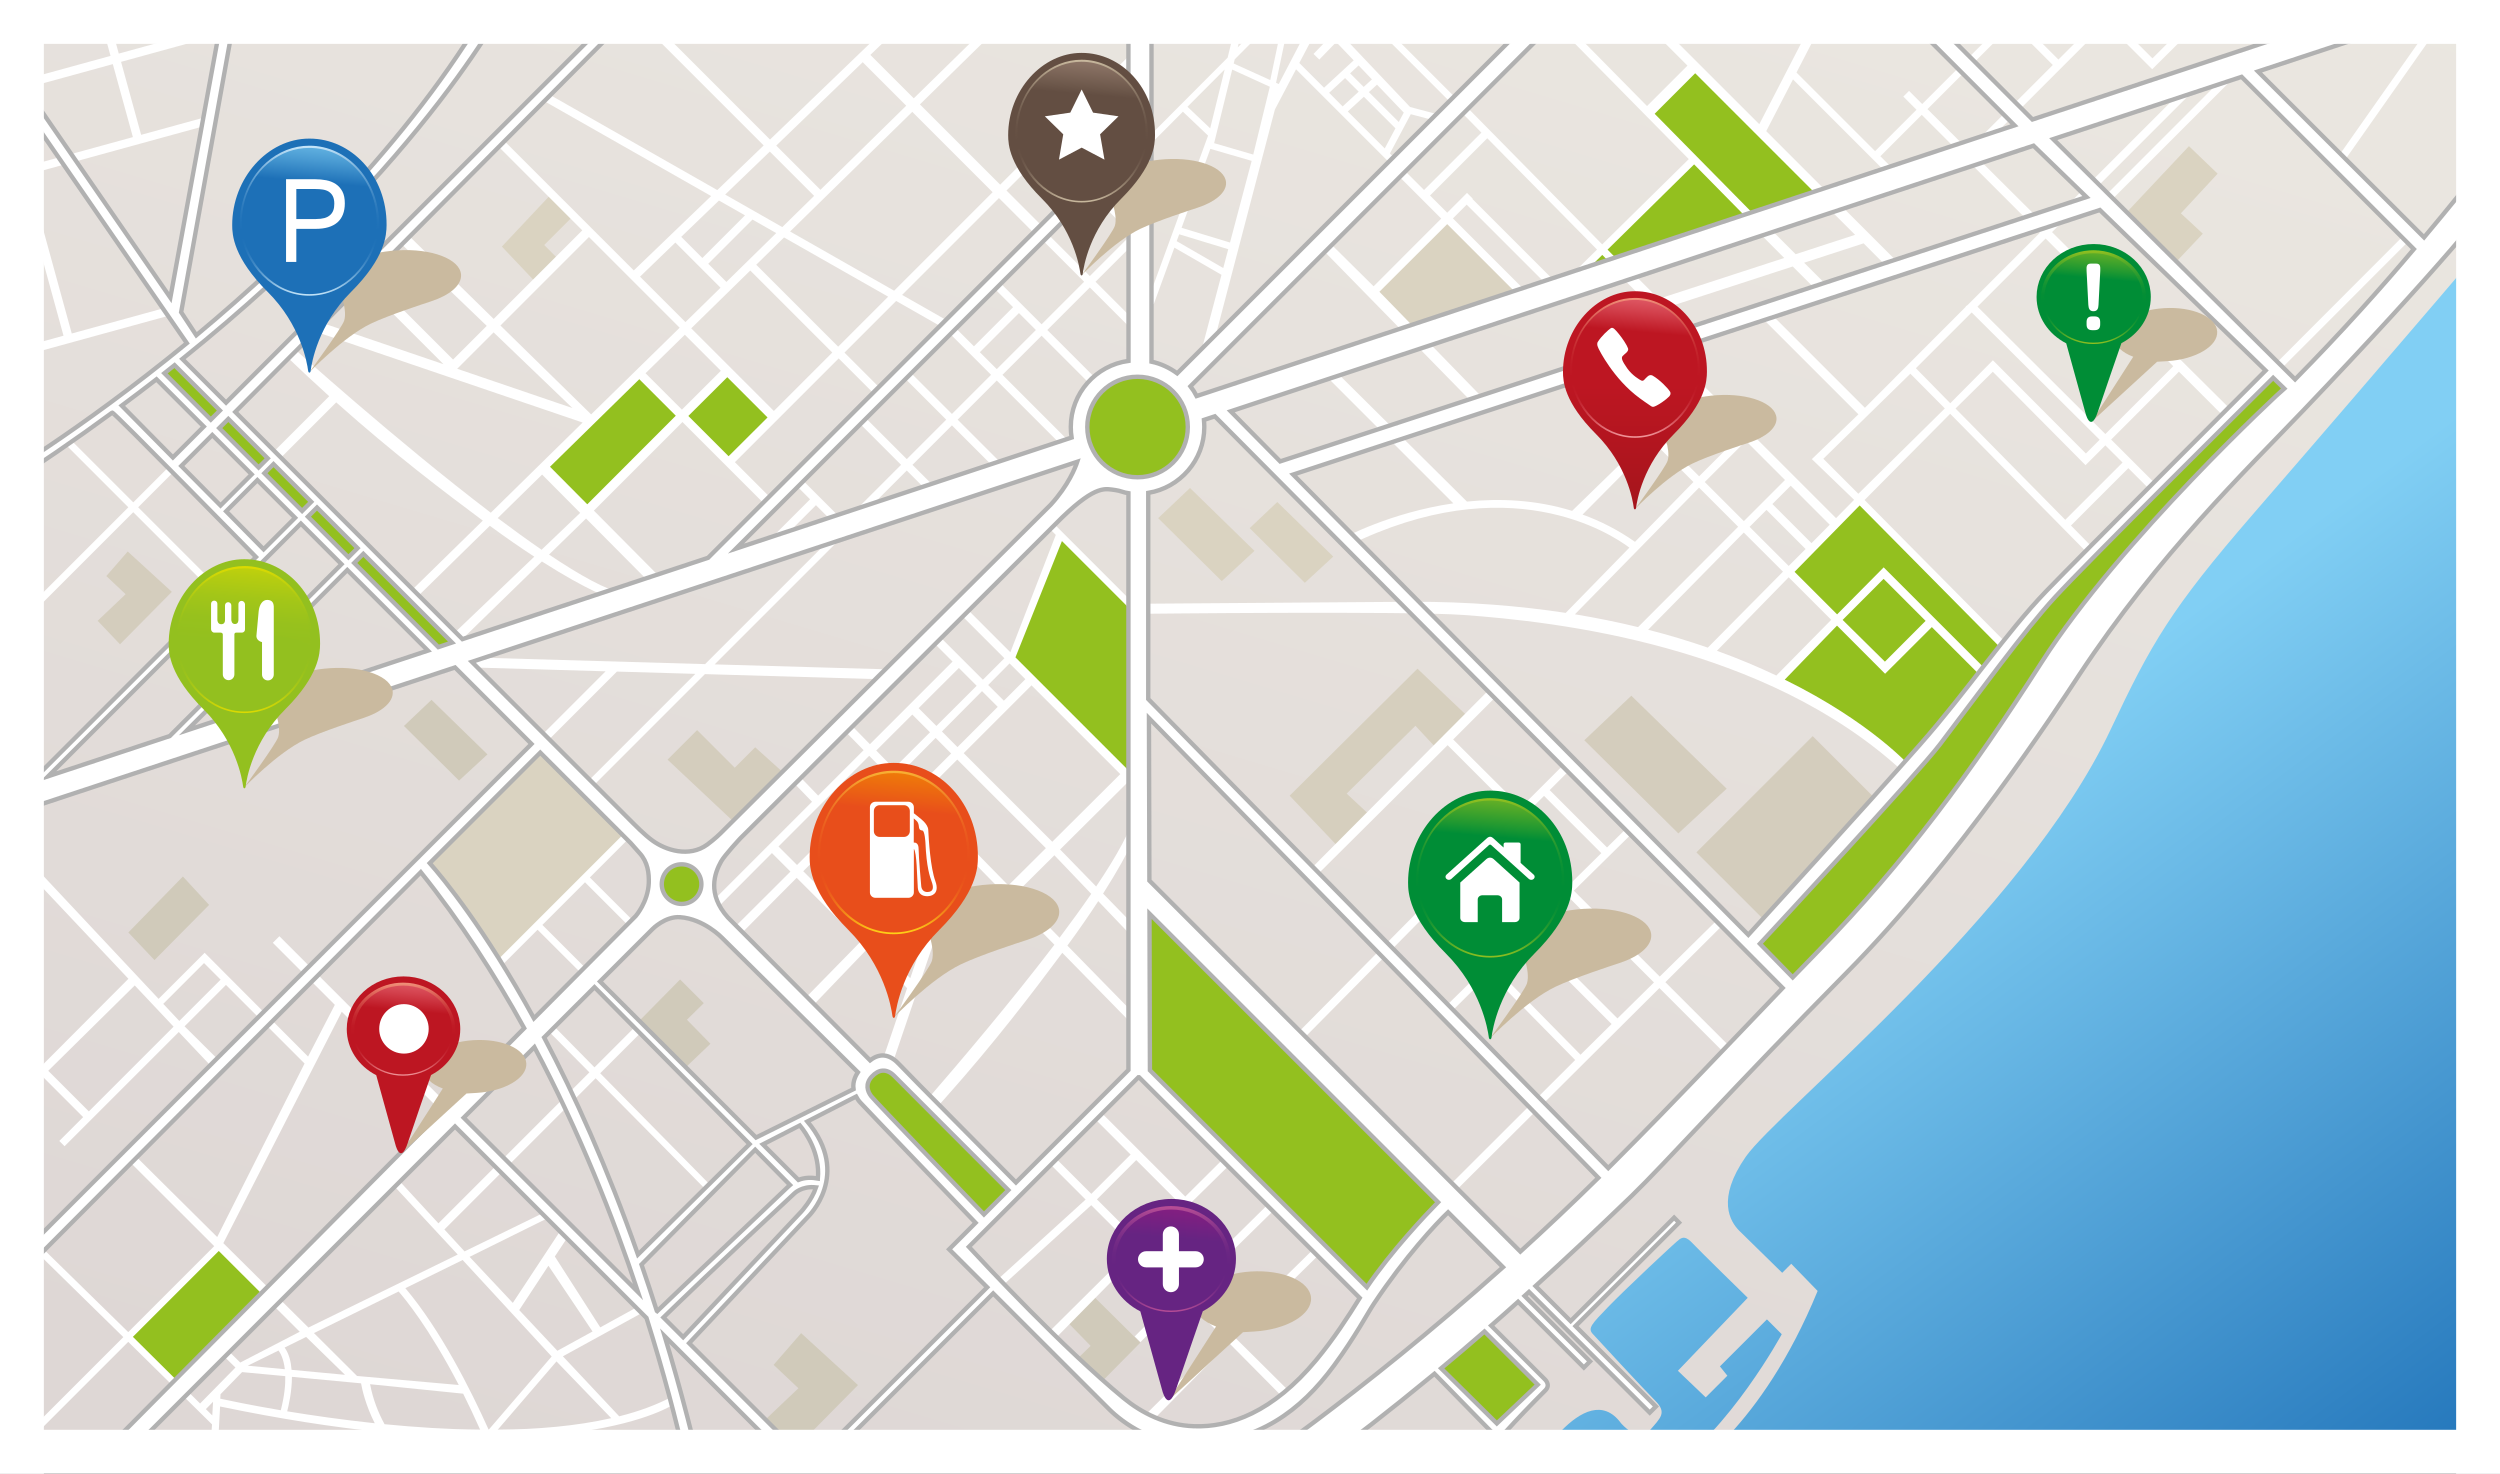 <?xml version="1.0" encoding="utf-8"?>
<!-- Generator: Adobe Illustrator 24.0.0, SVG Export Plug-In . SVG Version: 6.00 Build 0)  -->
<svg version="1.1" id="Capa_1" xmlns="http://www.w3.org/2000/svg" xmlns:xlink="http://www.w3.org/1999/xlink" x="0px" y="0px"
	 viewBox="0 0 285 168" style="enable-background:new 0 0 285 168;" xml:space="preserve">
<rect x="0" y="0" width="285" height="168" fill="#333333" stroke="none"/>
<style type="text/css">
	.st0{clip-path:url(#SVGID_2_);fill:url(#SVGID_3_);}
	.st1{clip-path:url(#SVGID_2_);fill:url(#SVGID_4_);}
	.st2{clip-path:url(#SVGID_2_);fill:#93C01F;}
	.st3{clip-path:url(#SVGID_2_);fill:#D4CDBD;}
	.st4{clip-path:url(#SVGID_2_);fill:#DAD3C1;}
	.st5{clip-path:url(#SVGID_2_);fill:#D0CABA;}
	.st6{clip-path:url(#SVGID_2_);fill:#D6CFBE;}
	.st7{clip-path:url(#SVGID_2_);fill:#FFFFFF;}
	.st8{clip-path:url(#SVGID_2_);}
	.st9{fill:#FFFFFF;}
	.st10{clip-path:url(#SVGID_2_);fill:#FFFFFF;stroke:#B1B1B1;stroke-width:0.5;stroke-miterlimit:10;}
	.st11{fill:#CABA9F;}
	.st12{fill:#BD1622;}
	.st13{fill:url(#SVGID_5_);}
	.st14{fill:url(#SVGID_6_);}
	.st15{fill:url(#SVGID_7_);}
	.st16{fill:#93C01F;}
	.st17{fill:url(#SVGID_8_);}
	.st18{fill:url(#SVGID_9_);}
	.st19{fill:url(#SVGID_10_);}
	.st20{fill:url(#SVGID_11_);}
	.st21{fill:url(#SVGID_12_);}
	.st22{fill:url(#SVGID_13_);}
	.st23{fill:url(#SVGID_14_);}
	.st24{fill:#634E42;}
	.st25{fill:url(#SVGID_15_);}
	.st26{fill:url(#SVGID_16_);}
	.st27{fill:url(#SVGID_17_);}
	.st28{fill:#008D36;}
	.st29{fill:url(#SVGID_18_);}
	.st30{fill:url(#SVGID_19_);}
	.st31{fill:url(#SVGID_20_);}
	.st32{fill:#1D70B7;}
	.st33{fill:url(#SVGID_21_);}
	.st34{fill:url(#SVGID_22_);}
	.st35{fill:url(#SVGID_23_);}
	.st36{fill:#E84E1B;}
	.st37{fill:url(#SVGID_24_);}
	.st38{fill:url(#SVGID_25_);}
	.st39{fill:url(#SVGID_26_);}
	.st40{fill:#662482;}
	.st41{fill:url(#SVGID_27_);}
	.st42{fill:url(#SVGID_28_);}
	.st43{fill:url(#SVGID_29_);}
	.st44{fill:url(#SVGID_30_);}
	.st45{fill:url(#SVGID_31_);}
	.st46{fill:url(#SVGID_32_);}
</style>
<g>
	<g>
		<defs>
			<rect id="SVGID_1_" width="285" height="167.83"/>
		</defs>
		<use xlink:href="#SVGID_1_"  style="overflow:visible;fill:#FFFFFF;"/>
		<clipPath id="SVGID_2_">
			<use xlink:href="#SVGID_1_"  style="overflow:visible;"/>
		</clipPath>
		<linearGradient id="SVGID_3_" gradientUnits="userSpaceOnUse" x1="216.363" y1="94.605" x2="278.005" y2="177.226">
			<stop  offset="0" style="stop-color:#81CFF4"/>
			<stop  offset="1" style="stop-color:#1D70B7"/>
		</linearGradient>
		<path class="st0" d="M141.24,169.01c0,0,24.32-16.5,41.17-33.56s40.89-43.35,45.04-50.34c4.14-6.99,16.3-24.61,29.84-38.31
			c13.54-13.7,26.53-29.92,29.01-33.56l0.83,156.32L141.24,169.01z"/>
		<linearGradient id="SVGID_4_" gradientUnits="userSpaceOnUse" x1="92.825" y1="179.182" x2="199.849" y2="-178.257">
			<stop  offset="0" style="stop-color:#DED7D5"/>
			<stop  offset="0.551" style="stop-color:#EAE6E0"/>
			<stop  offset="1" style="stop-color:#EFECE4"/>
		</linearGradient>
		<path class="st1" d="M-0.63-0.35l0.32,168.73l174.54-0.21c0,0,6.48-11.5,10.57-5.92c0,0,1.97,2.33,3.24,0.85
			c1.27-1.48,2.04-2.04,0.63-3.45c-1.41-1.41-6.55-6.98-7.12-7.61c-0.56-0.63-0.07-1.13,1.76-3.03c1.83-1.9,7.82-7.54,8.18-7.75
			c0.35-0.21,0.7-0.35,1.48,0.49s6.27,6.2,6.27,6.2l-7.96,8.32l3.17,3.03l2.47-2.47l-0.85-1.06l5.36-5.36l1.69,1.69
			c0,0-5.92,10.94-13.18,15.73h2.26c0,0,8.53-4.87,15.01-20.66l-3.01-3.1l-1.03,1.03c0,0-3.85-3.76-4.89-4.79
			c-1.03-1.03-2.65-3.59,0.75-8.46c3.62-5.18,31.6-27.49,41.58-48.68c4.65-9.87,6.88-13.75,16.21-24.53
			C273.84,39,286.47,24.1,286.47,24.1l-0.05-24.74L-0.63-0.35z"/>
		<polygon class="st2" points="18.09,42.48 19.92,40.97 52.44,73.77 49.52,74.33 		"/>
		<circle class="st2" cx="77.67" cy="100.86" r="3.24"/>
		<circle class="st2" cx="129.61" cy="48.7" r="6.55"/>
		
			<rect x="15.37" y="146.09" transform="matrix(0.707 -0.707 0.707 0.707 -99.493 59.939)" class="st2" width="14.47" height="7.95"/>
		<polygon class="st2" points="115.4,75.08 120.75,61.18 129.49,69.45 129.31,89.09 		"/>
		<polygon class="st2" points="72.83,42.48 77.81,47.83 66.91,58.54 61.93,53.47 		"/>
		<polygon class="st2" points="82.7,42.38 88.15,47.55 83.17,52.62 77.81,47.17 		"/>
		<path class="st2" d="M112.13,139.41l3.81-3.81l-13.95-14.03c0,0-1.8-1.17-3.24,0.7c-1.44,1.88-0.78,2.26,0.85,4.09
			C101.21,128.2,112.13,139.41,112.13,139.41z"/>
		<path class="st2" d="M199.93,107.5c0,0,20.1-21.39,30.4-35.9c3.1-4.37,25.58-25.99,28.76-29.18l1.6,1.36l0.75,0.85l-22.88,25.23
			c0,0-8.79,12.83-13.11,19.22c-4.32,6.39-20.35,23.96-20.35,23.96L199.93,107.5z"/>
		<polygon class="st2" points="163.56,156.09 170.65,163.23 175.92,157.69 169.39,151.15 		"/>
		<polygon class="st2" points="203.78,65.12 209.35,70.73 202.56,77.74 210.94,82.32 217.22,87.61 228.42,73.58 211.93,56.95 		"/>
		<polygon class="st2" points="193.11,18.04 178.74,32.23 208.34,22.84 193.58,7.89 187.66,12.87 		"/>
		<path class="st2" d="M129.68,121.65l26.22,26.5c0,0,5.78-8.03,9.73-11.42l-35.52-34.96L129.68,121.65z"/>
		<polygon class="st3" points="214.07,91.34 206.65,83.92 193.39,97.17 201.57,105.34 		"/>
		<polygon class="st3" points="191.33,95.01 196.84,89.91 185.97,79.31 180.61,84.39 		"/>
		<polygon class="st4" points="139.28,66.25 143.01,62.8 135.66,55.63 132.03,59.07 		"/>
		<polygon class="st4" points="148.75,66.44 151.99,63.45 145.61,57.23 142.46,60.21 		"/>
		<polygon class="st5" points="23.84,103.16 20.85,99.92 14.63,106.3 17.61,109.45 		"/>
		<polygon class="st5" points="52.33,88.99 55.57,86 49.19,79.78 46.05,82.76 		"/>
		<polygon class="st3" points="86.09,85.19 83.76,87.52 79.47,83.23 76.1,86.6 84,94.02 89.79,88.52 		"/>
		<polygon class="st4" points="63.76,29.66 62.04,27.93 65.22,24.75 62.72,22.25 57.21,28.11 61.29,32.41 		"/>
		<polygon class="st4" points="173.57,33.74 165.11,24.81 156.65,33.27 161.07,38.06 		"/>
		<polygon class="st4" points="251.12,26.64 248.62,24.32 252.81,19.8 249.54,16.66 242.12,24.55 247.62,30.34 		"/>
		<polygon class="st6" points="161.59,76.23 147.02,90.71 152.52,96.5 156.02,92.8 153.52,90.47 161.36,82.74 163.68,85.23 
			167.38,81.73 		"/>
		<polygon class="st5" points="88.19,155.59 91.02,158.26 86.91,162.16 90.2,165.61 97.81,157.9 91.33,151.98 		"/>
		<polygon class="st3" points="12.12,65.67 14.32,67.74 11.13,70.77 13.68,73.45 19.59,67.47 14.56,62.87 		"/>
		<polygon class="st5" points="121.65,150.68 124.33,153.43 122.4,155.31 125.1,158.02 130,153.06 124.68,147.79 		"/>
		<polygon class="st5" points="80.99,118.99 78.31,116.25 80.23,114.36 77.53,111.66 72.64,116.62 77.96,121.88 		"/>
		<polygon class="st4" points="72.17,94.82 61.32,84.76 48.07,98.01 56.67,110.23 		"/>
		<polygon class="st7" points="71.95,105.84 72.5,105.29 67.24,100.03 72.11,95.16 71.56,94.61 56.37,109.8 56.92,110.35 
			61.28,105.99 66.63,111.33 67.18,110.79 61.83,105.44 66.69,100.58 		"/>
		
			<rect x="236.63" y="15.09" transform="matrix(0.707 -0.707 0.707 0.707 61.489 179.485)" class="st7" width="21.54" height="0.85"/>
		
			<rect x="261.78" y="8.64" transform="matrix(0.575 -0.818 0.818 0.575 108.717 227.379)" class="st7" width="22.81" height="0.85"/>
		
			<rect x="256.05" y="34.24" transform="matrix(0.707 -0.708 0.708 0.707 53.737 198.958)" class="st7" width="21.57" height="0.85"/>
		<path class="st7" d="M166.01,12.33l0.55-0.55L153.86-0.92l-0.55,0.55l1.39,1.39l-4.96,5.13l0.66,0.64l1.93-1.99l1.99,2.08
			L150.94,10l-2.82-2.82l4.04-7.67h-1.13l-5.25,10.07l-0.31-0.14l2.07-9.89l-0.69-0.14l-0.09,0.45l-0.07-0.07l-5.59,5.61l1.36-5.53
			l-0.82-0.2l-1.69,6.9l-9.04,9.07l0.52,0.52l3.42-3.43l2.87,2.73L130.8,34.4l0.73,0.27l2.35-6.44l5.37,3.1l-2.51,9.48l1.62-1.69
			l6.98-26.64l2.41-4.58l11.29,11.29l0.55-0.55l-1.14-1.14l2.38-4.48l3.24,0.86l0.2-0.75l-3.52-0.93l-7.69-8.11l2.32-2.4
			L166.01,12.33z M140.76,6.76l5.76-5.78l-1.71,8.15l-4.17-1.89L140.76,6.76z M139.61,7.92l-1.65,6.71l-2.59-2.46L139.61,7.92z
			 M134.14,27.49l0.29-0.78l5.59,1.7l-0.57,2.15L134.14,27.49z M140.22,27.65l-5.52-1.68l3.28-9l4.71,1.37L140.22,27.65z
			 M142.87,17.62l-4.46-1.3l2.06-8.39l4.29,1.96L142.87,17.62z M151.52,10.58l1.82-1.68l1.55,1.55l-1.83,1.68L151.52,10.58z
			 M157.86,16.92l-4.21-4.21l1.83-1.68l3.6,3.6L157.86,16.92z M160.03,12.84l-0.57,1.07l-3.41-3.41l0.93-0.85L160.03,12.84z
			 M156.4,9.05l-0.94,0.86l-1.55-1.55l0.97-0.9L156.4,9.05z"/>
		<path class="st7" d="M197.87,119.99l-8.02-8.02l6.98-6.95l-0.6-0.61l-7.02,6.92l-9.79-9.79l7.26-7.15l-0.6-0.61l-2.88,2.83
			l-6.54-6.54l2.54-2.54l-0.65-0.65l-5.15,5.15l-7.74-7.73l5.08-5.08l-0.79-0.79L149.2,99.28l0.68,0.73l15.15-15.06l7.73,7.74
			l-25.55,25.8l0.66,0.66l19.01-19.22l1.53,1.53l-4.06,4.05l4.9,4.86l-4.4,4.32l0.66,0.59l4.34-4.31l9.72,9.87l-14.88,14.85
			l0.66,0.66l23.82-23.71l8.02,8.02L197.87,119.99z M176.02,90.73l6.53,6.53l-8.56,8.44l-4.24-4.24l6.57-6.52l-2.26-2.26
			L176.02,90.73z M167.55,99.26l5.86-5.93l1.57,1.57l-5.9,5.88L167.55,99.26z M165.67,105.52l3.42-3.39l4.23,4.23l-3.46,3.41
			L165.67,105.52z M180.18,120.24l-9.72-9.87l3.47-3.42l9.79,9.79L180.18,120.24z M184.39,116.1l-9.79-9.79l4.16-4.1l9.79,9.79
			L184.39,116.1z"/>
		<polygon class="st7" points="24.06,14.16 23.81,13.25 16.09,15.37 13.8,7.05 26.2,3.64 25.94,2.7 13.54,6.11 11.22,-2.36 
			10.28,-2.1 12.6,6.37 1.53,9.41 1.79,10.35 12.86,7.31 15.15,15.63 -1.42,20.18 -1.17,21.09 2.26,20.14 7.24,38.27 -4.68,41.55 
			-4.42,42.49 20,35.78 19.74,34.84 8.18,38.02 3.2,19.89 		"/>
		<g class="st8">
			<path class="st9" d="M129.43,27.58l-0.65-0.65l-4.54,4.54l-5.18-5.18l-0.65,0.65l5.18,5.18l-4.85,4.85l-5.32-5.32l-0.65,0.65
				l2.72,2.72l-4.46,4.46l-2.4-2.4l-0.65,0.65l5,5l-4.46,4.46l-5.39-5.39l-0.65,0.65l5.39,5.39l-4.5,4.5l-5.11-5.11l-0.65,0.65
				l5.11,5.11l-5.56,5.56l0.65,0.65l5.56-5.56l3.24,3.24l0.65-0.65l-3.24-3.24l4.5-4.5l5.99,5.99l0.65-0.65l-5.99-5.99l4.46-4.46
				l7.82,7.82l0.65-0.65l-7.82-7.82l4.46-4.46l5.92,5.92l0.65-0.65l-5.92-5.92l4.85-4.85l5.18,5.18l0.65-0.65l-5.18-5.18
				L129.43,27.58z M113.63,42.08l-1.93-1.93l4.46-4.46l1.93,1.93L113.63,42.08z"/>
			
				<rect x="126.44" y="19.88" transform="matrix(0.707 -0.707 0.707 0.707 20.283 96.753)" class="st9" width="0.99" height="8.03"/>
			<polygon class="st9" points="96.45,60.76 96.11,60.42 96.65,59.89 90.79,54.03 90.13,54.7 92.35,56.92 86.98,62.29 87.65,62.96 
				93.02,57.59 95.76,60.33 80.38,75.71 53.59,74.94 53.56,76.08 69.04,76.53 61.14,84.43 61.8,85.09 70.33,76.56 79.27,76.82 
				66.43,89.66 66.99,90.22 80.36,76.85 101.31,77.46 101.34,76.31 81.47,75.74 			"/>
		</g>
		<polygon class="st7" points="37.25,79.33 15.75,57.83 20.52,53.06 19.96,52.5 15.19,57.27 7.79,49.87 7.23,50.43 14.63,57.83 
			-0.72,73.18 -0.76,74.34 15.19,58.39 36.69,79.89 		"/>
		<path class="st7" d="M80.68,135.84l0.56-0.47l-12.82-13.02l4.93-4.93l-0.66-0.66l-4.92,4.92l-4.71-4.78l-0.52,0.66l4.65,4.69
			l-17.21,17.21l-4.69-5.09l-0.54,0.64l7.43,8.01l-17.02,8.32l-9.7-9.62l13.5-26.38l12.36,12.36l0.82-0.68l-20.29-20.29l-0.75,0.75
			l7.07,7.07l-3.05,5.9l-11.79-11.83l-5.25,5.25L-1.13,93.38v1.48l15.77,16.72l-15.22,15.27l-0.65,0.65l0.65,0.65l2.16,2.16
			l0.65-0.65l-2.16-2.16l4.78-4.78l4.63,4.63l-2.72,2.72l0.6,0.6l13.02-13.02l3.86,4.08l0.78-0.78l-3.98-3.95l4.72-4.72l8.96,8.96
			l-9.96,19.78l-9.82-9.74l-0.66,0.66l10.14,10.12l-9.8,9.8l-10.07-9.86l-0.55,0.57l10.06,9.86l-14.88,14.88l0.55,0.55l14.89-14.89
			l9.55,9.41l-0.41,5.94l0.89,0.19l0.44-8.17c6.86,1.43,12.9,2.35,18.19,2.9c0.9,1.54,2.58,3.7,4.35,5.13l1.36-0.09
			c0,0-2.72-2.07-4.54-4.92c4,0.38,7.57,0.55,10.73,0.56c0.53,1.23,1.31,2.97,1.84,4.35l1.13,0.09c0,0-0.96-2.09-2-4.45
			c1.38-0.01,2.67-0.05,3.89-0.11l1.7,4.81l0.84-0.3l-0.3-0.86l4.02-2.3l1.79,3.21l0.7-0.39l-2.65-4.75
			c7.77-1.11,10.76-3.18,10.76-3.18l-0.23-0.85c-1.79,0.96-3.85,1.71-6.08,2.27l-6.42-6.84l9.76-5.36l-0.41-0.74l-5.09,2.8
			l-5.18-8.08l1.63-2.46l-0.75-0.85l-5.67,8.6l-4.93-5.25l9.43-4.67l-0.85-0.42l-9.15,4.47l-2.3-2.5l17.24-17.24L80.68,135.84z
			 M10.13,126.7l-4.63-4.63l9.86-9.73l4.43,4.7L10.13,126.7z M20.44,116.39l-1.83-1.95l4.65-4.65l1.89,1.89L20.44,116.39z
			 M45.44,147.23c0.66,0.75,3.46,4.1,6.86,10.66l-11.6-1.03l-4.91-4.89L45.44,147.23z M39.33,156.73l-6.09-0.57
			c-0.07-0.94-0.3-1.85-0.79-2.54l2.45-1.21L39.33,156.73z M32.47,156.09l-4.23-0.4l3.51-1.73
			C31.95,154.22,32.33,154.87,32.47,156.09z M24.2,161.36l-0.73-0.72l0.82-0.84L24.2,161.36z M22.81,160l-7.66-7.6l9.79-9.79
			l9.23,9.21l-6.78,3.51l-2.12-2.08l-0.55,0.57l2.12,2.08L22.81,160z M32.01,160.77c-3.55-0.6-6.07-1.14-6.9-1.32l0.03-0.51
			l2.46-2.52l4.92,0.46C32.55,157.88,32.42,159.15,32.01,160.77z M32.74,160.89c0.16-0.62,0.54-2.25,0.54-3.93l7.88,0.74
			c0.12,0.68,0.51,2.46,1.56,4.55C39,161.85,35.58,161.36,32.74,160.89z M43.84,162.36c-0.72-1.32-1.33-2.85-1.65-4.56l10.61,1.08
			c0.63,1.26,1.28,2.63,1.94,4.11C51.04,162.95,47.33,162.7,43.84,162.36z M62.01,166.75l-1.06-3.01c1.57-0.1,3-0.24,4.31-0.41
			l0.66,1.18L62.01,166.75z M69.68,161.67c-3.95,0.9-8.4,1.28-12.94,1.32l6.7-7.79L69.68,161.67z M62.52,144.29l5.03,7.5l-4.01,2.2
			l-4.35-4.64L62.52,144.29z M62.89,154.64l-7.18,8.35c-2.05-4.56-5.48-11.38-9.5-16.14l6.53-3.21L62.89,154.64z"/>
		<path class="st7" d="M150.47,142.93l-0.56-0.7l-9.79,9.58l-4.46-4.46l9.88-9.7l-0.78-0.56l-9.75,9.61l-4.46-4.46l9.91-9.73
			l-0.63-0.78l-4.71,4.68l-9.95-9.95l-0.72,0.72l4.44,4.44l-4.48,4.48l-4.54-4.54l-0.65,0.65l4.54,4.54l-10.85,9.86l0.63,0.63
			l10.86-9.85l4.85,4.85l-9.72,9.65l0.7,0.78l7.07-7.18l4.46,4.46l-2.4,2.4l0.65,0.65l5-5l4.46,4.46l-9.09,9.02l0.99,0.49l8.75-8.86
			l6.12,6.18l0.85-0.56l-6.32-6.27L150.47,142.93z M125.05,136.73l4.48-4.48l4.87,4.87l-4.49,4.46L125.05,136.73z M132.43,149.27
			l-4.46-4.46l1.93-1.93l4.46,4.46L132.43,149.27z"/>
		<path class="st7" d="M121.68,107.8c1.39-1.89,2.55-3.58,3.52-5.07l4.45,4.66l0.03-1.49l-3.93-4.03c3.41-5.34,4.2-7.87,4.2-7.87
			l-0.56-1.41c-0.38,1.93-2.06,4.96-4.43,8.47l-4.11-4.22l7.75-7.7l0.55,0.55l0.68-0.68l-14.07-14.07l5.3-13.26l8.37,8.37l0.53-0.53
			l-10.04-10.04l-0.53,0.53l0.97,0.97l-5.18,13.38l-5.23-5.23l-0.68,0.68l5.23,5.23l-2.45,2.45l-5.43-5.43l-0.68,0.71l2.65,2.65
			l-9.42,9.42l-2.39-2.44l-0.68,0.72l2.35,2.4l-5.18,5.18l-2.21-2.29l-0.68,0.72l2.19,2.27l-11.79,11.79l0.3,1L88,97.25l2.11,2.11
			l-6.52,6.5l0.56,0.92l6.67-6.71l7.28,7.28l-6.93,7.08l0.87,0.86l6.86-7.15l4.51,4.51l-2.86,8.4l1.2,0.17l8.17-24.01l10.28,10.49
			c-4.88,6.41-10.63,13.19-14.46,17.61c-0.03,0.04-0.06,0.07-0.1,0.11l0.99,0.99c0.1-0.09,0.19-0.19,0.28-0.29l0.71-0.79
			c5.94-6.66,10.18-12.28,13.48-16.71l8.19,8.36l0.7-0.69L121.68,107.8z M119.96,95.96l-10.1-10.1l7.73-7.73l10.12,10.12
			L119.96,95.96z M107.38,83.39l4.57-4.6l1.79,1.79l-4.59,4.59L107.38,83.39z M108.43,85.9l-4.15,4.15l-1.74-1.78l4.12-4.15
			L108.43,85.9z M115.09,75.63l1.8,1.8l-2.45,2.45l-1.79-1.79L115.09,75.63z M109.31,76.15l2.03,2.03l-4.59,4.58l-2.03-2.03
			L109.31,76.15z M104,81.46l2.02,2.02l-4.13,4.12l-2-2.04L104,81.46z M88.75,96.5l10.34-10.34l2.1,2.15l-10.33,10.3L88.75,96.5z
			 M103.77,111.52l-4.15-4.15l8.63-8.99L103.77,111.52z M98.84,106.59l-7.27-7.27l10.28-10.34l7.13,7.28L98.84,106.59z
			 M104.97,90.75l4.16-4.16l10.1,10.1l-4.28,4.25L104.97,90.75z M120.79,106.9l-4.96-5.06l4.37-4.34l4.2,4.4
			C123.3,103.5,122.08,105.18,120.79,106.9z"/>
		<path class="st7" d="M252.81-0.78l-7.43,7.43l-4.64-4.64l2.14-2.14l-0.65-0.65l-2.14,2.14l-2.16-2.16l-0.65,0.65l2.16,2.16
			l-4.78,4.78l-4.63-4.63l2.72-2.72l-0.6-0.6l-13.02,13.02l-1.5-1.5l-0.65,0.65l1.5,1.5l-4.72,4.72l-8.96-8.96l4.81-9.31l-0.94-0.49
			l-8.11,15.69L184.9-1.49l-0.75,0.75l8.22,8.22l-4.61,4.61l-10.45-10.6l-0.61,0.6l15.82,16.05l-9.87,9.72l-15.99-16.22l-0.61,0.6
			l2.83,2.88l-6.54,6.54l-2.54-2.54l-0.65,0.65l5.15,5.15l-7.71,7.72l-5.1-5.05l-0.79,0.79l18.03,18.42l0.86-0.86L158.85,34.9
			l-1.6-1.64l7.73-7.71l8.29,8.29l0.65-0.65l-8.29-8.29l1.57-1.57l10.19,10.19l0.33-0.33l0.37,0.37l4.57-4.5l1.8,1.83l0.6-0.6
			l-1.8-1.83l9.87-9.72l6.48,6.58l0.6-0.6l-11.58-11.75l4.62-4.62l14.42,14.42l0.75-0.75l-7.07-7.07l3.05-5.9l11.26,11.26l0.6-0.6
			l-1.9-1.9l4.72-4.72l4.08,4.08l0.65-0.65l-4.08-4.08l9.66-9.66l4.63,4.63l-8.45,8.45l0.65,0.65l13.87-13.88l5.26,5.26l0.01-0.01
			l8.1-8.04L252.81-0.78z M177.81,32.64l-9.96-9.96l0.04-0.04l-0.65-0.65l-2.26,2.26l-1.96-1.96l6.53-6.53l12.51,12.69L177.81,32.64
			z"/>
		<path class="st7" d="M129.78,6.69l-0.7-0.7l-15.06,15.06l-9.15-9.15l12.32-12.07l-0.69-0.7l-12.33,12.08l-4.95-4.95l7.04-6.77
			l-0.68-0.71l-17.8,17.13L72.32,0.44l-0.7,0.7l15.44,15.44l-5.29,5.09L62.14,10.5l-0.46,0.82l19.39,11.03l-8.82,8.48l-15.1-15.1
			l-0.65,0.65l9.88,9.88l-10.1,10.1l-9.87-9.68l-0.85,0.94l9.93,9.53l-3.84,3.84l-9.94-9.94l-0.81,0.81l9.66,9.66l-14.3-4.87
			l-0.66,1.03l30.82,10.49L55.95,58.45c-10.74-8.17-22.49-18.77-22.49-18.77l-0.94,0.82c1.73,1.66,3.4,3.21,5.01,4.67l-6.7,6.7
			l0.75,0.75l6.75-6.75c6.66,5.94,12.28,10.18,16.71,13.48l-8.36,8.19l0.69,0.7l8.47-8.3c1.89,1.39,3.58,2.55,5.07,3.52l-9.31,8.89
			l0.85,0.75l9.33-9.09c5.34,3.41,7.87,4.2,7.87,4.2l1.41-0.56c-1.93-0.38-4.95-2.06-8.47-4.43l4.22-4.11l8.29,8.35l0.85-0.94
			l-8.25-8.31l10.1-10.1l9.37,9.37l0.7-0.7l-4.09-4.09l11.83-11.83l4.64,4.64l0.66-0.66l-4.64-4.64l5.89-5.89l5.88,3.35l0.46-0.82
			l-5.66-3.22l11.04-11.04l4.36,4.36l0.86-0.86l-4.36-4.36L129.78,6.69z M98.35,7.09l4.96,4.96l-9.78,9.59l-5.04-5.04L98.35,7.09z
			 M87.76,17.28l5.05,5.05l-3.63,3.56l-6.51-3.71L87.76,17.28z M88.49,26.57l-5.68,5.57l-2.07-2.07l5.04-5.04L88.49,26.57z
			 M81.96,22.86l2.97,1.69l-4.86,4.86l-2.41-2.41L81.96,22.86z M76.99,27.65l5.15,5.15l-4,3.92l-5.18-5.18L76.99,27.65z
			 M52.12,42.04l4.15-4.15l8.99,8.63L52.12,42.04z M57.05,37.11l10.09-10.09l10.34,10.34l-10.09,9.88L57.05,37.11z M61.74,62.67
			c-1.6-1.1-3.28-2.32-5-3.61l5.06-4.96l4.34,4.37L61.74,62.67z M66.95,57.49l-4.25-4.28l10.18-9.98l4.16,4.16L66.95,57.49z
			 M77.74,46.7l-4.15-4.15l4.48-4.39l4.11,4.11L77.74,46.7z M83.06,52.01l-4.59-4.59L82.91,43l4.59,4.59L83.06,52.01z M88.22,46.85
			l-9.42-9.42l6.73-6.59l9.35,9.35L88.22,46.85z M95.55,39.52l-9.34-9.34l3.17-3.11l11.87,6.75L95.55,39.52z M101.93,33.14
			l-11.86-6.75L104,12.75l9.16,9.16L101.93,33.14z"/>
		<polygon class="st7" points="215.9,31.2 216.77,30.33 208.62,22.18 207.75,23.04 211.48,26.77 204.7,28.98 200.44,24.72 
			199.58,25.58 203.4,29.41 189.08,34.07 185.08,30.07 184.21,30.94 191.87,38.6 192.73,37.73 190.05,35.04 204.37,30.38 
			207.73,33.73 208.59,32.87 205.67,29.95 212.45,27.74 		"/>
		<path class="st7" d="M233.93,26.46l17.5-17.5l-0.65-0.65l-17.5,17.5l-7.67-7.63l-0.99,0.42l7.93,7.93l-8.24,8.24l-0.23,0.16
			l0.03,0.03L212.6,46.49l-11.02-11.02l-0.74,0.74l11.02,11.02l-5.31,5.11l4.82,4.64l-2.06,2.09l-19.83-19.83l-0.73,0.73l4.49,4.49
			l-4.69,4.69l-6.85-6.96l-1.27,0.23l7.47,7.37l-8.68,8.45c-4.14-1.28-8.27-1.44-11.99-1.06l-15.7-15.57l-0.81,0.81l14.96,14.96
			c-7.25,1.06-12.58,3.98-12.58,3.98l0.48,0.9c18.35-9.11,30.04-1.43,32.17,0.17l-7.26,7.44c-5.25-0.8-11.08-1.28-17.51-1.27
			l-31.29,0.23v1.15c0,0,30.64-0.35,37.21,0.13c10.41,0.76,34.35,3.36,50.04,17.85l0.85-0.56c0,0-4.45-5.06-14.33-9.92l5.96-6.16
			l5.48,5.49l5.33-5.32l5.63,5.63l0.66-0.66l-11.78-11.78l-5.31,5.36l-4.85-4.85l7.42-7.57L228.21,74l0.56-0.63L212.56,57l9.76-9.83
			l15.99,16.22l0.61-0.6l-2.83-2.88l6.54-6.54l2.54,2.54l0.65-0.65l-5.15-5.15l7.73-7.74l5.08,5.08l0.79-0.79L233.93,26.46z
			 M214.73,65.99l4.79,4.79l-4.64,4.65l-4.82-4.76L214.73,65.99z M203.49,54.72l-4.69,4.69l-4.46-4.46l4.69-4.69L203.49,54.72z
			 M203.26,65.17l-8.57,8.66c-2.11-0.73-4.37-1.42-6.8-2.04l10.9-11.08L203.26,65.17z M193.89,45.11l4.5,4.5l-4.69,4.69l-4.5-4.5
			L193.89,45.11z M180.41,58.66l8.14-8.21l4.5,4.5l-6.66,6.82C184.44,60.4,182.43,59.39,180.41,58.66z M193.69,55.59l4.46,4.46
			l-11.41,11.44c-2.26-0.55-4.66-1.04-7.2-1.46L193.69,55.59z M208.76,70.66l-6.26,6.35c-2.04-0.97-4.29-1.92-6.77-2.82l8.18-8.38
			L208.76,70.66z M203.91,64.52l-4.46-4.46l1.93-1.93l4.46,4.46L203.91,64.52z M206.51,61.92l-4.46-4.46l2.09-2.09l4.45,4.45
			L206.51,61.92z M211.85,56.29l-3.99-3.99l9.92-9.7l3.93,3.96L211.85,56.29z M218.41,41.98l6.36-6.36l14.59,14.51l-1.57,1.57
			l-10.6-10.63l-4.86,4.9L218.41,41.98z M241.97,52.73l-6.53,6.53l-12.51-12.69l4.25-4.19l10.57,10.65l2.26-2.26L241.97,52.73z
			 M240.01,49.48l-14.58-14.52l7.77-7.77l14.55,14.56L240.01,49.48z"/>
		<path class="st10" d="M257.41,8.15l27.8-9.19l-4.13-1.69L231.7,13.62l-16-16l-1.36,1.36l15.31,15.31l-93.23,30.86
			c-0.2-0.39-0.44-0.76-0.71-1.11L179.8-0.04l-1.5-1.5l-44.1,44.1c-0.86-0.63-1.85-1.1-2.93-1.33v-41.8h-2.63v16.23L80.72,63.59
			l-28,9.27l-25.9-25.9L73.24,0.28l-0.92-0.92L25.77,45.9l-4.98-4.98C48.86,18.38,58.25-0.74,58.25-0.74l-1.62-0.18
			c-8.88,15.86-22.67,29.51-34.25,39.14l-1.73-2.63l6.64-36.75L25.9-1.42l-6.48,35.35L-1.42,3.74l-1.16,0.8l23.88,34.58
			C8.91,49.29-1.08,55.11-1.08,55.11l0.65,0.99c4.76-3.05,9.16-6.08,13.22-9.06c0.15-0.11,16.39,16.46,16.39,16.46L3.55,89.14
			l-4.67,1.55v2.91l52.99-17.51l8.72,8.72l-61.73,61.73l0.2,2l48.91-49.11c4.5,5.61,8.41,11.66,11.79,17.78L8.74,168.62l2.89,0.04
			l40.24-40.24l21.83,21.83c4.02,12.71,5.55,21.77,5.55,21.77l1.56-0.2c-1.53-7.05-3.24-13.54-5.04-19.5l19.14,19.14l1-1l-2.85-2.85
			l20.16-20.16c5.12,5.11,12.42,12.4,13.21,13.19c1.55,1.55,5.11,4.16,9.63,4.01c7.38-0.25,12.18-3.77,16.01-8.97
			c2.46-3.35,3.83-5.97,4.55-7.05c3.57-5.36,7.1-9.14,8.46-10.43l6.26,6.26c-16.44,14.74-30.35,23.98-30.35,23.98l6.63,0.32
			c0,0,4.74-2.96,15.91-12.15l6.33,6.46c-0.23,0.28-1.69,2.16-3.14,5.4l1.73,0.11c0,0,0.61-2.49,3.17-5.32
			c1.3-1.44,2.77-2.98,4.55-4.76c0.66-0.66-0.09-1.29-0.09-1.29l-6.09-6.09c0.99-0.86,2.01-1.77,3.07-2.72l7.5,7.5l0.7-0.7
			l-7.46-7.46c0.17-0.15,0.34-0.3,0.51-0.46l13.76,13.76l0.7-0.7l-9.16-9.16l11.8-11.8l-0.56-0.57l-11.8,11.8l-4-4
			c3.3-3,6.94-6.4,10.95-10.27c3.76-3.63,11.65-12.45,24.43-25.37c12.9-13.04,23.98-30.07,26.56-33.98
			c9.15-13.86,19.04-23.34,25.58-30.2c15.33-16.07,22.04-24.19,23.35-26.68v-4.93c0,0-4.05,5.28-9.58,11.88L257.41,8.15z
			 M40.76,62.49l-1.04,1.04L35.1,58.9l1.04-1.04L40.76,62.49z M35.48,57.21l-1.04,1.04l-4.3-4.3l1.04-1.04L35.48,57.21z
			 M26.03,47.76l4.49,4.49l-1.04,1.04l-4.49-4.49L26.03,47.76z M19.9,41.63l5.17,5.17l-1.04,1.04l-5.29-5.29
			C19.13,42.24,19.52,41.93,19.9,41.63z M13.88,46.24c1.36-1.01,2.68-2.01,3.96-3l5.39,5.39l-3.52,3.52L13.88,46.24z M20.67,53.12
			l3.53-3.53l4.49,4.49l-3.55,3.55L20.67,53.12z M25.78,58.29l3.56-3.56l4.3,4.3l-3.59,3.59L25.78,58.29z M5.5,88.49l28.8-28.8
			l4.63,4.63L19.35,83.91L5.5,88.49z M21.31,83.26l18.28-18.28l9.19,9.19L21.31,83.26z M49.97,73.77l-9.59-9.59l1.04-1.04
			l10.11,10.11L49.97,73.77z M175.3,157.85l-4.66,4.42l-6.35-6.28c1.53-1.27,3.17-2.66,4.94-4.2L175.3,157.85z M231.82,16.61
			l6.04,5.85L145.94,52.6l-5.64-5.71L231.82,16.61z M258.28,42.24c-2.34,2.34-21.49,21.5-25,25.14c-4.6,4.77-8.94,11.31-14.38,17.48
			c-6.39,7.25-18.24,20.23-19.59,21.71l-51.89-52.47l91.96-30.16L258.28,42.24z M129.68,42.95c3.17,0,5.73,2.57,5.73,5.73
			c0,3.17-2.57,5.73-5.73,5.73c-3.17,0-5.73-2.57-5.73-5.73C123.95,45.51,126.52,42.95,129.68,42.95z M102.58,121.4
			c-1.02-1.13-2.15-1.48-3.39-0.52l-16.21-16.29c-2.42-2.71-1.49-5.08-0.78-6.37c0.39-0.71,2.19-2.64,2.19-2.64
			s36.57-36.47,36.72-36.62c3.93-3.78,4.95-3.22,6.05-3.09c0.5,0.06,0.97,0.29,1.48,0.36v65.75l-12.82,12.82
			C114.43,133.38,103.33,122.23,102.58,121.4z M114.95,135.67l-2.78,2.78c-1.39-1.45-12.46-12.96-12.86-13.49
			c-0.42-0.56-0.7-1.37,0.07-2.22c0.78-0.85,1.69-0.95,2.54-0.11C102.7,123.43,113.56,134.28,114.95,135.67z M97.3,124.16
			l-11.11,5.52l-17.79-17.79l5.99-5.98c0,0,1.44-1.47,3.13-1.35c2.71,0.19,4.77,2.33,4.77,2.33l0,0l15.51,15.35
			C97.68,122.43,97.16,123.18,97.3,124.16z M91.18,128.3c0.72,0.87,2.31,3.16,2.06,6.05c-0.71-0.13-1.48-0.13-2.22,0.16l-4.05-4.05
			L91.18,128.3z M85.45,130.43l-12.72,12.59c-3.52-10.01-7.25-18.22-10.7-24.75l5.74-5.73L85.45,130.43z M75.44,100.79
			c0-1.25,1.01-2.26,2.26-2.26c1.25,0,2.26,1.01,2.26,2.26s-1.01,2.26-2.26,2.26C76.45,103.04,75.44,102.03,75.44,100.79z
			 M128.65,17.79v23.35c-3.71,0.5-6.58,3.69-6.58,7.54c0,0.41,0.03,0.81,0.09,1.2L83.9,62.54L128.65,17.79z M53.79,75.45
			l69.02-22.81c-0.21,0.64-1.01,2.69-3.03,4.9L82.13,95.01c0,0-0.63,0.63-1.5,1.27c-2.08,1.52-4.75,0.63-6.23-0.44
			c-0.91-0.65-2.17-1.94-2.17-1.94L53.79,75.45z M48.99,98.4l12.6-12.6l10.3,10.3c0,0,0.85,0.97,1.01,1.14
			c0.96,1.04,1.1,2.33,1.06,3.44c-0.09,2.15-1.49,3.75-1.49,3.75l-11.6,11.66C55.22,105.79,50.5,100.11,48.99,98.4z M52.86,127.42
			l8.06-8.05c5.15,9.69,9.01,19.47,11.82,27.93L52.86,127.42z M74.88,149.44c-0.58-1.82-1.16-3.57-1.75-5.28l12.96-13.09l3.97,4.02
			c-0.07,0.06-0.14,0.12-0.21,0.19c-3.09,2.97-9.38,8.87-14.93,14.19L74.88,149.44z M75.63,150.19c1.06-1.03,6.93-6.73,14.91-14.12
			c0,0,0.86-0.9,2.49-0.71c-0.49,1.46-1.68,2.76-1.68,2.76l-13.47,14.32L75.63,150.19z M92.36,166.92l-13.8-13.8l13.56-14.41
			c0,0,5-4.8-0.08-10.86l5.55-2.84c0.13,0.24,0.29,0.48,0.52,0.72c1.18,1.28,11.92,12.43,13.11,13.67l-3.02,3.02
			c0,0,1.83,1.83,4.34,4.33L92.36,166.92z M150.05,155.04c-4.96,5.98-9.89,7.7-13.94,7.55c-3.2-0.11-5.95-1.5-8.03-3.22
			c-6.76-5.56-15.83-15.28-17.63-17.23l19.33-19.33h0.07l25.16,25.16C153.65,150.16,152.04,152.64,150.05,155.04z M155.82,146.74
			l-24.73-24.73l-0.05-17.85l32.9,32.89C162.55,138.47,158.64,142.59,155.82,146.74z M173.32,142.68l-42.29-42.29l-0.05-18.52
			l51.23,52.4C179.18,137.25,176.2,140.06,173.32,142.68z M184.09,132.41c-0.25,0.25-0.5,0.5-0.75,0.75L130.9,79.69l0-23.5
			c3.62-0.59,6.39-3.73,6.39-7.51c0-0.28-0.02-0.55-0.04-0.81l1.24-0.41l64.73,65.17C197.47,118.61,191.07,125.43,184.09,132.41z
			 M232.77,75.46c-8.08,12.59-15.59,22.81-25.49,32.96c-0.95,0.97-1.92,1.98-2.91,3l-3.74-3.83c1.6-1.72,17.99-19.4,20.53-22.74
			c4.51-5.92,9.62-12.98,13.11-16.77c3.64-3.97,22.04-22.21,24.87-25.01l1.26,1.22C260.02,44.59,241.7,61.54,232.77,75.46z
			 M261.64,43.25l-27.57-27.39l21.47-7.1l19.64,19.64C271.53,32.73,266.96,37.85,261.64,43.25z"/>
		<g class="st8">
			<path class="st11" d="M53.97,118.58c-3.22,0.2-5.76,1.71-5.65,3.37c0.06,0.91,0.89,1.67,2.16,2.14l-4.75,7.4l7.45-6.83
				c0,0,0.71-0.04,1.17-0.07c3.22-0.2,5.76-1.71,5.65-3.37C59.89,119.56,57.19,118.38,53.97,118.58z"/>
			<g>
				<path class="st12" d="M52.47,117.31c0-3.31-2.9-6-6.47-6c-3.57,0-6.47,2.69-6.47,6c0,2.27,1.36,4.24,3.36,5.26l2.14,7.74
					c0,0,0.58,2.62,1.45,0c0.75-2.26,2.26-6.61,2.66-7.76C51.13,121.53,52.47,119.56,52.47,117.31z"/>
				
					<linearGradient id="SVGID_5_" gradientUnits="userSpaceOnUse" x1="768.465" y1="110.174" x2="769.42" y2="121.101" gradientTransform="matrix(-1 0 0 1 815.125 0)">
					<stop  offset="0" style="stop-color:#ED7783"/>
					<stop  offset="0.097" style="stop-color:#E66874"/>
					<stop  offset="0.281" style="stop-color:#D3414D"/>
					<stop  offset="0.461" style="stop-color:#BD1622"/>
					<stop  offset="0.776" style="stop-color:#BD1622"/>
				</linearGradient>
				<path class="st13" d="M46.1,112.07c0,0-6.27-0.32-5.92,7.05c0,0,6.48-2.74,11.3,0.44c0,0,0.74-2.25-0.1-3.98
					C49.69,112.08,46.1,112.07,46.1,112.07z"/>
				<g>
					
						<linearGradient id="SVGID_6_" gradientUnits="userSpaceOnUse" x1="769.156" y1="112.014" x2="769.156" y2="125.748" gradientTransform="matrix(-1 0 0 1 815.125 0)">
						<stop  offset="0" style="stop-color:#F1927A"/>
						<stop  offset="0.045" style="stop-color:#E77A69"/>
						<stop  offset="0.123" style="stop-color:#D8564F"/>
						<stop  offset="0.201" style="stop-color:#CC3A3B"/>
						<stop  offset="0.279" style="stop-color:#C4262D"/>
						<stop  offset="0.358" style="stop-color:#BF1A25"/>
						<stop  offset="0.436" style="stop-color:#BD1622"/>
						<stop  offset="1" style="stop-color:#BD1622"/>
					</linearGradient>
					<path class="st14" d="M40.01,117.44c0,1.98,1.17,3.72,2.91,4.66c0.89,0.48,1.93,0.76,3.04,0.76c2,0,3.77-0.9,4.85-2.28
						c0.69-0.89,1.1-1.97,1.1-3.14c0-3-2.67-5.42-5.95-5.42c-1.38,0-2.65,0.43-3.66,1.15c-0.24,0.17-0.47,0.36-0.68,0.56
						C40.63,114.69,40.01,116,40.01,117.44z M40.39,117.44c0-1.35,0.57-2.57,1.51-3.48c0.24-0.23,0.51-0.45,0.8-0.64
						c0.92-0.61,2.05-0.96,3.27-0.96c3.08,0,5.57,2.27,5.57,5.08c0,1.04-0.34,2.01-0.93,2.81c-1,1.36-2.7,2.26-4.64,2.26
						c-1.04,0-2.01-0.26-2.85-0.71C41.49,120.92,40.39,119.29,40.39,117.44z"/>
					
						<linearGradient id="SVGID_7_" gradientUnits="userSpaceOnUse" x1="384.439" y1="71.35" x2="384.439" y2="64.971" gradientTransform="matrix(-2.049 0 0 1.687 833.821 2.301)">
						<stop  offset="0" style="stop-color:#F29A9E"/>
						<stop  offset="0.047" style="stop-color:#E57A80"/>
						<stop  offset="0.108" style="stop-color:#D7565E"/>
						<stop  offset="0.171" style="stop-color:#CB3A44"/>
						<stop  offset="0.233" style="stop-color:#C32631"/>
						<stop  offset="0.295" style="stop-color:#BF1A26"/>
						<stop  offset="0.358" style="stop-color:#BD1622"/>
						<stop  offset="1" style="stop-color:#BD1622"/>
					</linearGradient>
					<path class="st15" d="M40.41,118.05c0.41,2.51,2.73,4.43,5.54,4.43c2.8,0,5.12-1.92,5.54-4.42c0,0,0-0.01,0-0.01h0.16
						c0,0.01,0,0.03-0.01,0.04c-0.43,2.57-2.81,4.54-5.7,4.54c-2.9,0-5.29-1.99-5.7-4.58H40.41z"/>
				</g>
			</g>
			<path class="st9" d="M48.87,117.29c0,1.56-1.26,2.82-2.82,2.82c-1.56,0-2.82-1.26-2.82-2.82s1.26-2.82,2.82-2.82
				C47.6,114.47,48.87,115.73,48.87,117.29z"/>
		</g>
		<g class="st8">
			<path class="st11" d="M37.67,76.17c-3.82,0.24-6.78,1.68-6.68,3.42c0.05,0.75,1.15,3.03,0.73,4.42c-0.24,0.8-3.91,5.79-3.91,5.79
				s3.78-3.96,6.9-5.46c1.94-0.93,5.98-2.24,6.72-2.49c2.06-0.67,3.42-1.79,3.34-2.97C44.67,77.15,41.49,75.93,37.67,76.17z"/>
			<g>
				<path class="st16" d="M27.87,63.75c-0.01,0-0.01,0-0.02,0c-0.01,0-0.01,0-0.02,0c-4.64,0-8.6,4.43-8.6,9.65
					c0,1.1,0.14,3.64,3.97,7.46c3.68,3.67,4.4,7.89,4.52,8.82c0.02,0.12,0.08,0.19,0.14,0.19c0.06,0,0.12-0.06,0.14-0.18
					c0.11-0.92,0.83-5.15,4.52-8.83c3.83-3.82,3.96-6.36,3.97-7.46C36.51,67.88,32.52,63.75,27.87,63.75z"/>
				
					<linearGradient id="SVGID_8_" gradientUnits="userSpaceOnUse" x1="786.291" y1="62.297" x2="787.489" y2="75.989" gradientTransform="matrix(-1 0 0 1 815.125 0)">
					<stop  offset="0" style="stop-color:#DDDB00"/>
					<stop  offset="0.059" style="stop-color:#D2D704"/>
					<stop  offset="0.244" style="stop-color:#B7CD10"/>
					<stop  offset="0.43" style="stop-color:#A3C618"/>
					<stop  offset="0.617" style="stop-color:#97C11D"/>
					<stop  offset="0.806" style="stop-color:#93C01F"/>
				</linearGradient>
				<path class="st17" d="M27.83,64.65c0,0-7.21-0.16-7.65,8.81c0,0,10.55-2.65,15.36,0.21c0,0,0.39-3.21-1.95-6.18
					C31.34,64.64,27.83,64.65,27.83,64.65z"/>
				
					<linearGradient id="SVGID_9_" gradientUnits="userSpaceOnUse" x1="393.268" y1="46.838" x2="393.268" y2="36.096" gradientTransform="matrix(-2.049 0 0 1.687 833.821 2.301)">
					<stop  offset="0" style="stop-color:#DDDB00"/>
					<stop  offset="0.026" style="stop-color:#D3D704"/>
					<stop  offset="0.108" style="stop-color:#B7CD10"/>
					<stop  offset="0.191" style="stop-color:#A3C618"/>
					<stop  offset="0.274" style="stop-color:#97C11D"/>
					<stop  offset="0.358" style="stop-color:#93C01F"/>
				</linearGradient>
				<path class="st18" d="M20.26,73.58c0.57,4.26,3.75,7.53,7.6,7.53c3.84,0,7.02-3.26,7.6-7.51c0-0.01,0-0.02,0-0.02h0.22
					c0,0.02-0.01,0.04-0.01,0.06c-0.59,4.37-3.86,7.65-7.81,7.65c-3.97,0-7.25-3.31-7.82-7.71H20.26z"/>
				
					<linearGradient id="SVGID_10_" gradientUnits="userSpaceOnUse" x1="787.267" y1="64.539" x2="787.267" y2="86.819" gradientTransform="matrix(-1 0 0 1 815.125 0)">
					<stop  offset="0" style="stop-color:#DDDB00"/>
					<stop  offset="0.071" style="stop-color:#C6D30A"/>
					<stop  offset="0.177" style="stop-color:#AAC815"/>
					<stop  offset="0.27" style="stop-color:#99C21C"/>
					<stop  offset="0.339" style="stop-color:#93C01F"/>
				</linearGradient>
				<path class="st19" d="M20.32,73.08c0-2.2,0.78-4.2,2.04-5.68c0.33-0.38,0.69-0.73,1.08-1.04c1.24-0.99,2.76-1.57,4.41-1.57
					c4.16,0,7.53,3.71,7.53,8.29c0,0.25-0.01,0.49-0.03,0.73h0.3c0.01-0.16,0.01-0.32,0.01-0.48c0-4.86-3.49-8.8-7.8-8.8
					c-1.81,0-3.47,0.7-4.79,1.86c-0.32,0.28-0.61,0.58-0.89,0.91c-1.31,1.57-2.11,3.69-2.11,6.02c0,0.16,0.01,0.32,0.01,0.48h0.27
					C20.33,73.57,20.32,73.33,20.32,73.08z"/>
			</g>
			<g>
				<path class="st9" d="M30.48,68.39c-0.55-0.02-0.92,0.56-0.99,1.28l-0.26,2.83c0,0.36,0.27,0.61,0.64,0.7v3.7
					c0,0.37,0.3,0.67,0.67,0.67c0.37,0,0.67-0.3,0.67-0.67v-4.14v-1.22v-2.4C31.18,68.57,30.89,68.41,30.48,68.39z"/>
				<path class="st9" d="M27.54,68.5c-0.2,0-0.36,0.16-0.36,0.36v1.81c-0.01,0.05,0.01,0.46-0.39,0.47
					c-0.41,0.01-0.42-0.47-0.42-0.47v-1.66c0-0.2-0.16-0.36-0.36-0.36c-0.2,0-0.36,0.16-0.36,0.36v1.69c0,0.15-0.04,0.45-0.42,0.46
					c-0.41,0.01-0.45-0.42-0.45-0.47v-1.86c0-0.2-0.16-0.36-0.36-0.36c-0.2,0-0.36,0.16-0.36,0.36v2.9c0,0.2,0.17,0.39,0.37,0.39
					c0.31,0,0.53,0,0.73,0c0,0,0.24,0,0.24,0.22l0,4.54c0,0.36,0.29,0.66,0.66,0.66c0.36,0,0.66-0.29,0.66-0.66v-4.58
					c0.02-0.14,0.11-0.18,0.21-0.18c0.33,0,0.64,0,0.64,0c0.2,0,0.36-0.16,0.36-0.36v-2.9C27.9,68.67,27.74,68.5,27.54,68.5z"/>
			</g>
		</g>
		<g class="st8">
			<path class="st11" d="M195.76,45.05c-3.63,0.23-6.45,1.6-6.35,3.26c0.05,0.71,1.09,2.88,0.7,4.21c-0.23,0.77-3.72,5.51-3.72,5.51
				s3.6-3.77,6.56-5.19c1.85-0.89,5.69-2.14,6.39-2.36c1.96-0.64,3.25-1.7,3.18-2.82C202.42,45.99,199.4,44.82,195.76,45.05z"/>
			<g>
				<g>
					<linearGradient id="SVGID_11_" gradientUnits="userSpaceOnUse" x1="186.382" y1="44.032" x2="186.288" y2="57.68">
						<stop  offset="0" style="stop-color:#BD1622"/>
						<stop  offset="0.668" style="stop-color:#AE151E"/>
						<stop  offset="1" style="stop-color:#A5151C"/>
					</linearGradient>
					<path class="st20" d="M186.41,33.2c0,0-0.01,0-0.02,0c0,0-0.01,0-0.02,0c-4.42,0-8.19,4.22-8.19,9.19
						c0,1.05,0.13,3.46,3.77,7.1c3.5,3.49,4.19,7.51,4.3,8.4c0.01,0.12,0.08,0.18,0.13,0.18c0.05,0,0.12-0.06,0.13-0.17
						c0.11-0.87,0.79-4.9,4.3-8.4c3.64-3.63,3.77-6.05,3.78-7.1C194.63,37.14,190.83,33.2,186.41,33.2z"/>
					
						<linearGradient id="SVGID_12_" gradientUnits="userSpaceOnUse" x1="627.803" y1="31.819" x2="628.942" y2="44.849" gradientTransform="matrix(-1 0 0 1 815.125 0)">
						<stop  offset="0" style="stop-color:#ED7783"/>
						<stop  offset="0.097" style="stop-color:#E66874"/>
						<stop  offset="0.281" style="stop-color:#D3414D"/>
						<stop  offset="0.461" style="stop-color:#BD1622"/>
						<stop  offset="0.776" style="stop-color:#BD1622"/>
					</linearGradient>
					<path class="st21" d="M186.36,34.06c0,0-6.86-0.15-7.28,8.38c0,0,10.04-2.52,14.62,0.2c0,0,0.37-3.06-1.86-5.88
						C189.7,34.05,186.36,34.06,186.36,34.06z"/>
					
						<linearGradient id="SVGID_13_" gradientUnits="userSpaceOnUse" x1="315.911" y1="28.222" x2="315.911" y2="18" gradientTransform="matrix(-2.049 0 0 1.687 833.821 2.301)">
						<stop  offset="0" style="stop-color:#F29A9E"/>
						<stop  offset="0.047" style="stop-color:#E57A80"/>
						<stop  offset="0.108" style="stop-color:#D7565E"/>
						<stop  offset="0.171" style="stop-color:#CB3A44"/>
						<stop  offset="0.233" style="stop-color:#C32631"/>
						<stop  offset="0.295" style="stop-color:#BF1A26"/>
						<stop  offset="0.358" style="stop-color:#BD1622"/>
						<stop  offset="1" style="stop-color:#BD1622"/>
					</linearGradient>
					<path class="st22" d="M179.16,42.56c0.54,4.06,3.57,7.17,7.23,7.17c3.66,0,6.68-3.1,7.23-7.14c0-0.01,0-0.02,0-0.02h0.21
						c0,0.02-0.01,0.04-0.01,0.06c-0.57,4.16-3.67,7.28-7.43,7.28c-3.78,0-6.9-3.15-7.44-7.34H179.16z"/>
					
						<linearGradient id="SVGID_14_" gradientUnits="userSpaceOnUse" x1="628.731" y1="33.953" x2="628.731" y2="55.156" gradientTransform="matrix(-1 0 0 1 815.125 0)">
						<stop  offset="0" style="stop-color:#F1927A"/>
						<stop  offset="0.045" style="stop-color:#E77A69"/>
						<stop  offset="0.123" style="stop-color:#D8564F"/>
						<stop  offset="0.201" style="stop-color:#CC3A3B"/>
						<stop  offset="0.279" style="stop-color:#C4262D"/>
						<stop  offset="0.358" style="stop-color:#BF1A25"/>
						<stop  offset="0.436" style="stop-color:#BD1622"/>
						<stop  offset="1" style="stop-color:#BD1622"/>
					</linearGradient>
					<path class="st23" d="M179.22,42.08c0-2.09,0.74-3.99,1.94-5.4c0.31-0.36,0.65-0.7,1.02-0.99c1.18-0.94,2.63-1.5,4.2-1.5
						c3.96,0,7.16,3.53,7.16,7.89c0,0.24-0.01,0.47-0.03,0.7h0.28c0.01-0.15,0.01-0.3,0.01-0.45c0-4.62-3.32-8.37-7.42-8.37
						c-1.72,0-3.3,0.66-4.56,1.77c-0.3,0.26-0.58,0.55-0.84,0.87c-1.25,1.5-2.01,3.51-2.01,5.73c0,0.15,0.01,0.3,0.01,0.45h0.26
						C179.23,42.55,179.22,42.32,179.22,42.08z"/>
				</g>
				<path class="st9" d="M188.38,42.81c0,0-0.27-0.16-0.56,0.11c-0.19,0.17-0.27,0.26-0.32,0.32c-0.01,0.02-0.03,0.03-0.04,0.04v0
					c-0.01,0.01-0.01,0.02-0.02,0.02c-0.07,0.07-0.17,0.15-0.33,0.08c-0.16-0.07-1.03-0.57-1.6-1.38c-0.57-0.82-0.72-1.17-0.54-1.4
					c0.18-0.23,0.75-0.51,0.63-0.88c-0.12-0.37-0.65-1.17-1.06-1.66c-0.41-0.49-0.66-0.82-0.92-0.64c-0.26,0.18-1.06,0.88-1.48,1.57
					c0,0-0.13,0.19,0.01,0.54c0.08,0.2,0.1,0.24,0.1,0.24s1.65,3.41,4.67,5.62c0,0,1.15,0.83,1.33,0.93
					c0.19,0.1,0.26,0.08,0.59-0.08c0.29-0.14,1.08-0.65,1.44-1.04c0,0,0,0,0,0c0.01-0.01,0.02-0.02,0.03-0.03c0,0,0,0,0,0
					c0.01-0.01,0.02-0.02,0.02-0.03c0,0,0,0,0,0c0.01-0.01,0.01-0.02,0.02-0.03c0,0,0,0,0,0c0.01-0.01,0.01-0.02,0.02-0.03
					c0,0,0,0,0-0.01c0.01-0.01,0.01-0.02,0.02-0.03c0,0,0.13-0.18-0.02-0.42c0-0.01-0.01-0.02-0.02-0.02
					C190.17,44.29,189.19,43.26,188.38,42.81z"/>
			</g>
		</g>
		<g class="st8">
			<path class="st11" d="M132.86,18.15c-3.71,0.23-6.59,1.63-6.48,3.32c0.05,0.73,1.12,2.94,0.71,4.29c-0.24,0.78-3.8,5.63-3.8,5.63
				s3.68-3.85,6.7-5.3c1.89-0.9,5.81-2.18,6.53-2.41c2-0.65,3.32-1.74,3.25-2.88C139.66,19.1,136.57,17.92,132.86,18.15z"/>
			<g>
				<g>
					<path class="st24" d="M123.33,6.03c-0.01,0-0.01,0-0.02,0c-0.01,0-0.01,0-0.02,0c-4.51,0-8.36,4.3-8.36,9.38
						c0,1.07,0.13,3.54,3.85,7.24c3.57,3.56,4.27,7.67,4.39,8.57c0.01,0.12,0.08,0.18,0.13,0.18c0.05,0,0.12-0.06,0.13-0.17
						c0.11-0.89,0.8-5,4.39-8.58c3.72-3.71,3.85-6.17,3.85-7.24C131.72,10.05,127.84,6.03,123.33,6.03z"/>
					
						<linearGradient id="SVGID_15_" gradientUnits="userSpaceOnUse" x1="690.865" y1="4.622" x2="692.028" y2="17.919" gradientTransform="matrix(-1 0 0 1 815.125 0)">
						<stop  offset="0" style="stop-color:#A3897A"/>
						<stop  offset="0.136" style="stop-color:#947B6D"/>
						<stop  offset="0.397" style="stop-color:#6D584B"/>
						<stop  offset="0.461" style="stop-color:#634E42"/>
						<stop  offset="0.776" style="stop-color:#634E42"/>
					</linearGradient>
					<path class="st25" d="M123.28,6.9c0,0-7.01-0.15-7.43,8.55c0,0,10.24-2.57,14.92,0.21c0,0,0.38-3.12-1.9-6
						C126.69,6.9,123.28,6.9,123.28,6.9z"/>
					
						<linearGradient id="SVGID_16_" gradientUnits="userSpaceOnUse" x1="346.691" y1="12.316" x2="346.691" y2="1.883" gradientTransform="matrix(-2.049 0 0 1.687 833.821 2.301)">
						<stop  offset="0" style="stop-color:#CABA9F"/>
						<stop  offset="0.014" style="stop-color:#C2B298"/>
						<stop  offset="0.082" style="stop-color:#A08E79"/>
						<stop  offset="0.151" style="stop-color:#857261"/>
						<stop  offset="0.22" style="stop-color:#725E50"/>
						<stop  offset="0.288" style="stop-color:#675245"/>
						<stop  offset="0.358" style="stop-color:#634E42"/>
						<stop  offset="1" style="stop-color:#634E42"/>
					</linearGradient>
					<path class="st26" d="M115.93,15.58c0.55,4.14,3.64,7.32,7.38,7.32c3.73,0,6.82-3.16,7.38-7.29c0-0.01,0-0.02,0-0.02h0.21
						c0,0.02-0.01,0.04-0.01,0.06c-0.58,4.24-3.75,7.43-7.59,7.43c-3.86,0-7.04-3.21-7.59-7.49H115.93z"/>
					
						<linearGradient id="SVGID_17_" gradientUnits="userSpaceOnUse" x1="691.813" y1="6.8" x2="691.813" y2="28.438" gradientTransform="matrix(-1 0 0 1 815.125 0)">
						<stop  offset="0" style="stop-color:#CABA9F"/>
						<stop  offset="0.017" style="stop-color:#C2B298"/>
						<stop  offset="0.1" style="stop-color:#A08E79"/>
						<stop  offset="0.184" style="stop-color:#857261"/>
						<stop  offset="0.268" style="stop-color:#725E50"/>
						<stop  offset="0.352" style="stop-color:#675245"/>
						<stop  offset="0.436" style="stop-color:#634E42"/>
						<stop  offset="1" style="stop-color:#634E42"/>
					</linearGradient>
					<path class="st27" d="M115.99,15.1c0-2.13,0.75-4.07,1.98-5.52c0.32-0.37,0.67-0.71,1.04-1.01c1.2-0.96,2.68-1.53,4.28-1.53
						c4.04,0,7.31,3.61,7.31,8.06c0,0.24-0.01,0.48-0.03,0.71h0.29c0.01-0.15,0.01-0.31,0.01-0.46c0-4.72-3.39-8.54-7.57-8.54
						c-1.76,0-3.37,0.68-4.66,1.81c-0.31,0.27-0.59,0.57-0.86,0.89c-1.27,1.53-2.05,3.59-2.05,5.85c0,0.16,0.01,0.31,0.01,0.46h0.26
						C116,15.57,115.99,15.34,115.99,15.1z"/>
				</g>
				<polygon class="st9" points="123.31,10.2 124.61,12.84 127.51,13.26 125.41,15.31 125.91,18.2 123.31,16.83 120.72,18.2 
					121.21,15.31 119.11,13.26 122.01,12.84 				"/>
			</g>
		</g>
		<g class="st8">
			<path class="st11" d="M180.53,103.61c-4.14,0.26-7.36,1.82-7.25,3.71c0.05,0.81,1.25,3.29,0.79,4.8
				c-0.26,0.87-4.24,6.29-4.24,6.29s4.11-4.3,7.49-5.92c2.11-1.01,6.49-2.44,7.29-2.7c2.24-0.73,3.71-1.94,3.63-3.22
				C188.13,104.67,184.68,103.35,180.53,103.61z"/>
			<g>
				<path class="st28" d="M169.9,90.13c-0.01,0-0.01,0-0.02,0c-0.01,0-0.01,0-0.02,0c-5.04,0-9.34,4.81-9.34,10.48
					c0,1.2,0.15,3.95,4.31,8.09c3.99,3.98,4.77,8.57,4.9,9.58c0.02,0.13,0.09,0.2,0.15,0.2s0.13-0.07,0.15-0.2
					c0.12-0.99,0.9-5.59,4.9-9.58c4.15-4.14,4.3-6.9,4.31-8.09C179.27,94.62,174.94,90.13,169.9,90.13z"/>
				
					<linearGradient id="SVGID_18_" gradientUnits="userSpaceOnUse" x1="644.186" y1="88.553" x2="645.486" y2="103.413" gradientTransform="matrix(-1 0 0 1 815.125 0)">
					<stop  offset="0" style="stop-color:#93C01F"/>
					<stop  offset="0.068" style="stop-color:#84BB21"/>
					<stop  offset="0.2" style="stop-color:#5DAD27"/>
					<stop  offset="0.379" style="stop-color:#1F9831"/>
					<stop  offset="0.461" style="stop-color:#008D36"/>
					<stop  offset="0.776" style="stop-color:#008D36"/>
				</linearGradient>
				<path class="st29" d="M169.84,91.1c0,0-7.83-0.17-8.3,9.56c0,0,11.45-2.87,16.67,0.23c0,0,0.42-3.49-2.12-6.7
					C173.66,91.1,169.84,91.1,169.84,91.1z"/>
				
					<linearGradient id="SVGID_19_" gradientUnits="userSpaceOnUse" x1="323.968" y1="63.368" x2="323.968" y2="51.71" gradientTransform="matrix(-2.049 0 0 1.687 833.821 2.301)">
					<stop  offset="0" style="stop-color:#93C01F"/>
					<stop  offset="4.173911e-03" style="stop-color:#90BF20"/>
					<stop  offset="0.062" style="stop-color:#64B026"/>
					<stop  offset="0.121" style="stop-color:#40A32C"/>
					<stop  offset="0.18" style="stop-color:#249930"/>
					<stop  offset="0.239" style="stop-color:#109334"/>
					<stop  offset="0.298" style="stop-color:#048E35"/>
					<stop  offset="0.358" style="stop-color:#008D36"/>
					<stop  offset="1" style="stop-color:#008D36"/>
				</linearGradient>
				<path class="st30" d="M161.63,100.8c0.62,4.63,4.07,8.17,8.25,8.17c4.17,0,7.62-3.53,8.25-8.15c0-0.01,0-0.02,0-0.03h0.24
					c0,0.02-0.01,0.05-0.01,0.07c-0.64,4.74-4.19,8.3-8.48,8.3c-4.31,0-7.87-3.59-8.49-8.37H161.63z"/>
				
					<linearGradient id="SVGID_20_" gradientUnits="userSpaceOnUse" x1="645.245" y1="90.988" x2="645.245" y2="115.166" gradientTransform="matrix(-1 0 0 1 815.125 0)">
					<stop  offset="0" style="stop-color:#93C01F"/>
					<stop  offset="5.093588e-03" style="stop-color:#90BF20"/>
					<stop  offset="0.076" style="stop-color:#64B026"/>
					<stop  offset="0.148" style="stop-color:#40A32C"/>
					<stop  offset="0.22" style="stop-color:#249930"/>
					<stop  offset="0.292" style="stop-color:#109334"/>
					<stop  offset="0.364" style="stop-color:#048E35"/>
					<stop  offset="0.436" style="stop-color:#008D36"/>
					<stop  offset="1" style="stop-color:#008D36"/>
				</linearGradient>
				<path class="st31" d="M161.69,100.26c0-2.39,0.84-4.55,2.22-6.16c0.35-0.42,0.75-0.79,1.17-1.13c1.35-1.07,3-1.71,4.79-1.71
					c4.51,0,8.17,4.03,8.17,9c0,0.27-0.01,0.53-0.03,0.8h0.32c0.01-0.17,0.01-0.34,0.01-0.52c0-5.27-3.79-9.55-8.46-9.55
					c-1.96,0-3.77,0.75-5.2,2.02c-0.34,0.3-0.66,0.63-0.96,0.99c-1.42,1.71-2.3,4.01-2.3,6.54c0,0.17,0.01,0.35,0.02,0.52h0.29
					C161.71,100.79,161.69,100.53,161.69,100.26z"/>
			</g>
			<g>
				<path class="st9" d="M174.84,99.71l-1.49-1.34v-2.11c0-0.12-0.09-0.21-0.21-0.21h-1.52c-0.12,0-0.21,0.09-0.21,0.21v0.36
					l-1.22-1.1c-0.09-0.08-0.2-0.13-0.32-0.13c-0.11,0-0.23,0.06-0.32,0.13l-4.65,4.19c-0.15,0.14-0.15,0.36,0,0.49
					c0.15,0.14,0.4,0.14,0.55,0l4.3-3.87l0,0c0,0,0.12-0.11,0.25,0.01l0,0l4.29,3.86c0.15,0.14,0.4,0.14,0.55,0
					C174.99,100.07,174.99,99.84,174.84,99.71z"/>
				<path class="st9" d="M170.29,97.95c-0.12-0.11-0.27-0.18-0.43-0.18c-0.15,0-0.31,0.07-0.43,0.18l-1.19,1.07l-1.77,1.59v1.51
					v2.52c0,0.27,0.24,0.48,0.53,0.48h1.46c0,0,0,0,0-0.01v-2.57c0-0.27,0.24-0.48,0.53-0.48h1.72c0.3,0,0.53,0.22,0.53,0.48v2.57
					c0,0,0,0,0,0.01h1.46c0.3,0,0.53-0.22,0.53-0.48v-2.52v-1.51l-1.77-1.6L170.29,97.95z"/>
			</g>
		</g>
		<g class="st8">
			<path class="st11" d="M45.31,28.54c-3.9,0.24-6.93,1.71-6.82,3.49c0.05,0.76,1.17,3.09,0.75,4.51c-0.25,0.82-3.99,5.92-3.99,5.92
				s3.86-4.05,7.04-5.57c1.98-0.95,6.1-2.29,6.86-2.54c2.11-0.69,3.49-1.83,3.41-3.03C52.46,29.54,49.21,28.3,45.31,28.54z"/>
			<g>
				<path class="st32" d="M35.29,15.8c-0.01,0-0.01,0-0.02,0c-0.01,0-0.01,0-0.02,0c-4.74,0-8.78,4.52-8.78,9.86
					c0,1.13,0.14,3.72,4.05,7.62c3.76,3.75,4.49,8.06,4.61,9.01c0.02,0.12,0.08,0.19,0.14,0.19c0.06,0,0.12-0.06,0.14-0.18
					c0.12-0.94,0.84-5.26,4.61-9.02c3.91-3.9,4.04-6.49,4.05-7.62C44.11,20.02,40.03,15.8,35.29,15.8z"/>
				
					<linearGradient id="SVGID_21_" gradientUnits="userSpaceOnUse" x1="778.856" y1="14.32" x2="780.079" y2="28.3" gradientTransform="matrix(-1 0 0 1 815.125 0)">
					<stop  offset="0" style="stop-color:#81CFF4"/>
					<stop  offset="0.094" style="stop-color:#72C1EB"/>
					<stop  offset="0.275" style="stop-color:#4B9CD3"/>
					<stop  offset="0.461" style="stop-color:#1D70B7"/>
					<stop  offset="0.776" style="stop-color:#1D70B7"/>
				</linearGradient>
				<path class="st33" d="M35.24,16.72c0,0-7.37-0.16-7.81,8.99c0,0,10.77-2.7,15.69,0.22c0,0,0.39-3.28-1.99-6.31
					C38.82,16.71,35.24,16.72,35.24,16.72z"/>
				
					<linearGradient id="SVGID_22_" gradientUnits="userSpaceOnUse" x1="389.65" y1="18.628" x2="389.65" y2="7.66" gradientTransform="matrix(-2.049 0 0 1.687 833.821 2.301)">
					<stop  offset="0" style="stop-color:#C8E7FA"/>
					<stop  offset="0.03" style="stop-color:#ADD4EF"/>
					<stop  offset="0.084" style="stop-color:#81B6DE"/>
					<stop  offset="0.138" style="stop-color:#5D9DD0"/>
					<stop  offset="0.193" style="stop-color:#4189C5"/>
					<stop  offset="0.248" style="stop-color:#2D7BBD"/>
					<stop  offset="0.302" style="stop-color:#2173B9"/>
					<stop  offset="0.358" style="stop-color:#1D70B7"/>
					<stop  offset="1" style="stop-color:#1D70B7"/>
				</linearGradient>
				<path class="st34" d="M27.51,25.84c0.58,4.35,3.83,7.69,7.76,7.69c3.93,0,7.17-3.32,7.76-7.67c0-0.01,0-0.02,0-0.02h0.22
					c0,0.02-0.01,0.04-0.01,0.06c-0.61,4.46-3.94,7.81-7.98,7.81c-4.05,0-7.4-3.38-7.98-7.87H27.51z"/>
				
					<linearGradient id="SVGID_23_" gradientUnits="userSpaceOnUse" x1="779.853" y1="16.61" x2="779.853" y2="39.359" gradientTransform="matrix(-1 0 0 1 815.125 0)">
					<stop  offset="0" style="stop-color:#C8E7FA"/>
					<stop  offset="0.036" style="stop-color:#ADD4EF"/>
					<stop  offset="0.102" style="stop-color:#81B6DE"/>
					<stop  offset="0.169" style="stop-color:#5D9DD0"/>
					<stop  offset="0.236" style="stop-color:#4189C5"/>
					<stop  offset="0.302" style="stop-color:#2D7BBD"/>
					<stop  offset="0.369" style="stop-color:#2173B9"/>
					<stop  offset="0.436" style="stop-color:#1D70B7"/>
					<stop  offset="1" style="stop-color:#1D70B7"/>
				</linearGradient>
				<path class="st35" d="M27.57,25.33c0-2.24,0.79-4.28,2.09-5.8c0.33-0.39,0.7-0.75,1.1-1.06c1.27-1.01,2.82-1.61,4.5-1.61
					c4.25,0,7.69,3.79,7.69,8.47c0,0.25-0.01,0.5-0.03,0.75h0.3c0.01-0.16,0.01-0.32,0.01-0.49c0-4.96-3.56-8.98-7.96-8.98
					c-1.85,0-3.54,0.71-4.89,1.9c-0.32,0.28-0.62,0.59-0.9,0.93c-1.34,1.61-2.16,3.77-2.16,6.15c0,0.16,0.01,0.33,0.01,0.49h0.28
					C27.59,25.83,27.57,25.58,27.57,25.33z"/>
			</g>
			<path class="st9" d="M32.61,20.43h3.31c0.44,0,0.87,0.04,1.28,0.12c0.41,0.08,0.77,0.23,1.08,0.43c0.31,0.21,0.56,0.49,0.75,0.84
				c0.19,0.36,0.28,0.81,0.28,1.36c0,0.95-0.28,1.68-0.84,2.17c-0.56,0.49-1.39,0.74-2.47,0.74h-2.22v3.77h-1.17V20.43z
				 M33.78,24.97h2.24c0.37,0,0.69-0.04,0.96-0.11c0.26-0.07,0.48-0.19,0.65-0.34c0.17-0.15,0.29-0.33,0.37-0.55
				c0.08-0.22,0.11-0.47,0.11-0.76c0-0.35-0.06-0.63-0.17-0.85c-0.11-0.22-0.27-0.38-0.46-0.51c-0.19-0.12-0.42-0.2-0.68-0.24
				c-0.26-0.04-0.53-0.06-0.82-0.06h-2.2V24.97z"/>
		</g>
		<g class="st8">
			<path class="st11" d="M112.85,100.82c-4.25,0.26-7.55,1.87-7.43,3.81c0.05,0.83,1.28,3.37,0.81,4.92
				c-0.27,0.9-4.35,6.45-4.35,6.45s4.21-4.41,7.67-6.07c2.16-1.04,6.65-2.5,7.48-2.76c2.3-0.75,3.8-1.99,3.72-3.3
				C120.63,101.92,117.09,100.56,112.85,100.82z"/>
			<g>
				<path class="st36" d="M101.91,86.97c-0.01,0-0.01,0-0.02,0c-0.01,0-0.01,0-0.02,0c-5.16,0-9.57,4.93-9.57,10.74
					c0,1.23,0.15,4.05,4.41,8.3c4.09,4.08,4.89,8.78,5.03,9.82c0.02,0.14,0.09,0.21,0.15,0.21c0.06,0,0.14-0.07,0.15-0.2
					c0.13-1.02,0.92-5.73,5.03-9.82c4.26-4.25,4.41-7.07,4.41-8.3C111.52,91.57,107.07,86.97,101.91,86.97z"/>
				
					<linearGradient id="SVGID_24_" gradientUnits="userSpaceOnUse" x1="712.15" y1="85.357" x2="713.482" y2="100.591" gradientTransform="matrix(-1 0 0 1 815.125 0)">
					<stop  offset="0" style="stop-color:#F29100"/>
					<stop  offset="0.131" style="stop-color:#F08206"/>
					<stop  offset="0.382" style="stop-color:#EA5B16"/>
					<stop  offset="0.461" style="stop-color:#E84E1B"/>
					<stop  offset="0.776" style="stop-color:#E84E1B"/>
				</linearGradient>
				<path class="st37" d="M101.85,87.97c0,0-8.03-0.17-8.51,9.8c0,0,11.74-2.94,17.09,0.24c0,0,0.43-3.57-2.17-6.87
					C105.76,87.97,101.85,87.97,101.85,87.97z"/>
				
					<linearGradient id="SVGID_25_" gradientUnits="userSpaceOnUse" x1="357.144" y1="61.78" x2="357.144" y2="49.83" gradientTransform="matrix(-2.049 0 0 1.687 833.821 2.301)">
					<stop  offset="0" style="stop-color:#FFD517"/>
					<stop  offset="0.05" style="stop-color:#F9B218"/>
					<stop  offset="0.111" style="stop-color:#F38E19"/>
					<stop  offset="0.173" style="stop-color:#EE721A"/>
					<stop  offset="0.234" style="stop-color:#EB5E1B"/>
					<stop  offset="0.296" style="stop-color:#E9521B"/>
					<stop  offset="0.358" style="stop-color:#E84E1B"/>
					<stop  offset="1" style="stop-color:#E84E1B"/>
				</linearGradient>
				<path class="st38" d="M93.43,97.92c0.63,4.74,4.17,8.38,8.46,8.38c4.28,0,7.81-3.62,8.45-8.35c0-0.01,0-0.02,0-0.03h0.24
					c0,0.02-0.01,0.05-0.01,0.07c-0.66,4.86-4.29,8.51-8.69,8.51c-4.42,0-8.07-3.68-8.7-8.58H93.43z"/>
				
					<linearGradient id="SVGID_26_" gradientUnits="userSpaceOnUse" x1="713.236" y1="87.853" x2="713.236" y2="112.641" gradientTransform="matrix(-1 0 0 1 815.125 0)">
					<stop  offset="0" style="stop-color:#F8B133"/>
					<stop  offset="0.086" style="stop-color:#F28E2A"/>
					<stop  offset="0.173" style="stop-color:#EE7224"/>
					<stop  offset="0.261" style="stop-color:#EB5E1F"/>
					<stop  offset="0.348" style="stop-color:#E9521C"/>
					<stop  offset="0.436" style="stop-color:#E84E1B"/>
					<stop  offset="1" style="stop-color:#E84E1B"/>
				</linearGradient>
				<path class="st39" d="M93.5,97.36c0-2.45,0.86-4.67,2.27-6.32c0.36-0.43,0.76-0.81,1.2-1.16c1.38-1.1,3.07-1.75,4.91-1.75
					c4.63,0,8.38,4.13,8.38,9.23c0,0.28-0.01,0.55-0.04,0.82h0.33c0.01-0.18,0.01-0.35,0.01-0.53c0-5.41-3.88-9.79-8.67-9.79
					c-2.01,0-3.86,0.77-5.33,2.07c-0.35,0.31-0.68,0.65-0.99,1.01c-1.46,1.75-2.35,4.11-2.35,6.7c0,0.18,0.01,0.36,0.02,0.53h0.3
					C93.51,97.9,93.5,97.63,93.5,97.36z"/>
			</g>
			<path class="st9" d="M106.63,100.45c-0.56-1.55-0.75-4.63-0.81-5.85c-0.03-0.69-0.98-1.36-0.98-1.36l-0.66-0.53v-0.69
				c0-0.34-0.28-0.62-0.62-0.62h-3.77c-0.34,0-0.62,0.28-0.62,0.62v9.71c0,0.34,0.28,0.62,0.62,0.62h3.77
				c0.34,0,0.62-0.28,0.62-0.62v-4.96c0.35,0.43,0.35,3.13,0.45,4.43c0.09,1.18,1.3,0.95,1.3,0.95S107.22,102.06,106.63,100.45z
				 M103.72,94.75c0,0.36-0.3,0.66-0.66,0.66h-2.78c-0.36,0-0.66-0.29-0.66-0.66v-2.3c0-0.36,0.3-0.66,0.66-0.66h2.78
				c0.36,0,0.66,0.3,0.66,0.66V94.75z M105.77,101.69c-0.73,0.04-0.75-0.69-0.75-0.69s-0.3-3.35-0.3-4.23
				c0-0.64-0.33-0.73-0.55-0.72V93.3c0.29,0.26,0.5,0.35,0.57,0.83c0.04,0.3,0.02,0.5,0.41,0.55c0.28,0.03,0.35,1.4,0.35,1.4
				c0.12,2.82,0.51,3.86,0.71,4.43C106.42,101.08,106.48,101.65,105.77,101.69z"/>
		</g>
		<g class="st8">
			<path class="st11" d="M142.61,144.95c-3.67,0.23-6.55,1.94-6.43,3.83c0.06,1.03,1.01,1.9,2.45,2.44l-5.4,8.41l8.47-7.76
				c0,0,0.81-0.05,1.33-0.08c3.67-0.23,6.55-1.94,6.43-3.83C149.34,146.07,146.28,144.73,142.61,144.95z"/>
			<g>
				<path class="st40" d="M140.9,143.51c0-3.77-3.3-6.83-7.36-6.83c-4.06,0-7.36,3.06-7.36,6.83c0,2.58,1.54,4.83,3.82,5.99
					l2.44,8.81c0,0,0.66,2.98,1.65,0c0.86-2.57,2.58-7.52,3.03-8.83C139.38,148.31,140.9,146.08,140.9,143.51z"/>
				
					<linearGradient id="SVGID_27_" gradientUnits="userSpaceOnUse" x1="680.827" y1="135.397" x2="681.915" y2="147.826" gradientTransform="matrix(-1 0 0 1 815.125 0)">
					<stop  offset="0" style="stop-color:#941B80"/>
					<stop  offset="0.179" style="stop-color:#851E81"/>
					<stop  offset="0.461" style="stop-color:#662482"/>
					<stop  offset="0.776" style="stop-color:#662482"/>
				</linearGradient>
				<path class="st41" d="M133.67,137.55c0,0-7.13-0.37-6.73,8.02c0,0,7.37-3.12,12.85,0.5c0,0,0.84-2.56-0.11-4.52
					C137.75,137.57,133.67,137.55,133.67,137.55z"/>
				<g>
					
						<linearGradient id="SVGID_28_" gradientUnits="userSpaceOnUse" x1="681.614" y1="137.49" x2="681.614" y2="153.112" gradientTransform="matrix(-1 0 0 1 815.125 0)">
						<stop  offset="0" style="stop-color:#B94E96"/>
						<stop  offset="0.054" style="stop-color:#A64491"/>
						<stop  offset="0.149" style="stop-color:#8A368B"/>
						<stop  offset="0.244" style="stop-color:#762C86"/>
						<stop  offset="0.34" style="stop-color:#6A2683"/>
						<stop  offset="0.436" style="stop-color:#662482"/>
						<stop  offset="1" style="stop-color:#662482"/>
					</linearGradient>
					<path class="st42" d="M126.74,143.66c0,2.26,1.33,4.23,3.31,5.3c1.01,0.55,2.2,0.86,3.46,0.86c2.28,0,4.29-1.02,5.52-2.59
						c0.79-1.01,1.25-2.24,1.25-3.57c0-3.41-3.03-6.17-6.77-6.17c-1.57,0-3.02,0.49-4.17,1.3c-0.27,0.2-0.53,0.41-0.77,0.64
						C127.44,140.54,126.74,142.02,126.74,143.66z M127.17,143.66c0-1.53,0.65-2.92,1.72-3.95c0.28-0.27,0.58-0.51,0.91-0.72
						c1.04-0.69,2.33-1.1,3.72-1.1c3.5,0,6.34,2.59,6.34,5.77c0,1.18-0.39,2.28-1.06,3.2c-1.14,1.55-3.08,2.57-5.28,2.57
						c-1.18,0-2.29-0.3-3.24-0.81C128.41,147.62,127.17,145.77,127.17,143.66z"/>
					
						<linearGradient id="SVGID_29_" gradientUnits="userSpaceOnUse" x1="341.724" y1="87.321" x2="341.724" y2="80.065" gradientTransform="matrix(-2.049 0 0 1.687 833.821 2.301)">
						<stop  offset="0" style="stop-color:#B94E96"/>
						<stop  offset="0.044" style="stop-color:#A64491"/>
						<stop  offset="0.122" style="stop-color:#8A368B"/>
						<stop  offset="0.2" style="stop-color:#762C86"/>
						<stop  offset="0.279" style="stop-color:#6A2683"/>
						<stop  offset="0.358" style="stop-color:#662482"/>
						<stop  offset="1" style="stop-color:#662482"/>
					</linearGradient>
					<path class="st43" d="M127.19,144.36c0.47,2.85,3.11,5.04,6.31,5.04c3.19,0,5.82-2.18,6.3-5.02c0-0.01,0-0.01,0-0.02h0.18
						c0,0.01,0,0.03-0.01,0.04c-0.49,2.93-3.2,5.17-6.48,5.17c-3.29,0-6.01-2.26-6.49-5.21H127.19z"/>
				</g>
			</g>
			<path class="st9" d="M136.31,142.64h-1.91v-1.91c0-0.5-0.41-0.92-0.92-0.92c-0.51,0-0.92,0.41-0.92,0.92v1.91h-1.91
				c-0.5,0-0.92,0.41-0.92,0.92c0,0.51,0.41,0.92,0.92,0.92h1.91v1.91c0,0.51,0.41,0.92,0.92,0.92c0.51,0,0.92-0.41,0.92-0.92v-1.91
				h1.91c0.51,0,0.92-0.41,0.92-0.92C137.23,143.05,136.82,142.64,136.31,142.64z"/>
		</g>
		<g class="st8">
			<path class="st11" d="M246.7,35.13c-3.24,0.2-5.79,1.72-5.68,3.38c0.06,0.91,0.89,1.68,2.17,2.16l-4.77,7.43l7.49-6.86
				c0,0,0.72-0.04,1.17-0.07c3.24-0.2,5.79-1.72,5.68-3.38C252.65,36.12,249.94,34.93,246.7,35.13z"/>
			<g>
				<path class="st28" d="M245.19,33.85c0-3.33-2.91-6.03-6.51-6.03c-3.59,0-6.51,2.7-6.51,6.03c0,2.28,1.36,4.26,3.38,5.29
					l2.15,7.79c0,0,0.58,2.63,1.46,0c0.76-2.27,2.28-6.65,2.68-7.81C243.84,38.09,245.19,36.12,245.19,33.85z"/>
				
					<linearGradient id="SVGID_30_" gradientUnits="userSpaceOnUse" x1="575.771" y1="26.68" x2="576.733" y2="37.666" gradientTransform="matrix(-1 0 0 1 815.125 0)">
					<stop  offset="0" style="stop-color:#93C01F"/>
					<stop  offset="0.068" style="stop-color:#84BB21"/>
					<stop  offset="0.2" style="stop-color:#5DAD27"/>
					<stop  offset="0.379" style="stop-color:#1F9831"/>
					<stop  offset="0.461" style="stop-color:#008D36"/>
					<stop  offset="0.776" style="stop-color:#008D36"/>
				</linearGradient>
				<path class="st44" d="M238.79,28.59c0,0-6.31-0.32-5.95,7.08c0,0,6.51-2.75,11.36,0.44c0,0,0.75-2.26-0.1-4
					C242.4,28.6,238.79,28.59,238.79,28.59z"/>
				<g>
					
						<linearGradient id="SVGID_31_" gradientUnits="userSpaceOnUse" x1="576.467" y1="28.531" x2="576.467" y2="42.337" gradientTransform="matrix(-1 0 0 1 815.125 0)">
						<stop  offset="0" style="stop-color:#93C01F"/>
						<stop  offset="5.093588e-03" style="stop-color:#90BF20"/>
						<stop  offset="0.076" style="stop-color:#64B026"/>
						<stop  offset="0.148" style="stop-color:#40A32C"/>
						<stop  offset="0.22" style="stop-color:#249930"/>
						<stop  offset="0.292" style="stop-color:#109334"/>
						<stop  offset="0.364" style="stop-color:#048E35"/>
						<stop  offset="0.436" style="stop-color:#008D36"/>
						<stop  offset="1" style="stop-color:#008D36"/>
					</linearGradient>
					<path class="st45" d="M232.67,33.98c0,1.99,1.18,3.74,2.93,4.69c0.9,0.48,1.94,0.76,3.06,0.76c2.01,0,3.79-0.9,4.88-2.29
						c0.7-0.89,1.11-1.98,1.11-3.16c0-3.01-2.68-5.45-5.99-5.45c-1.39,0-2.67,0.43-3.68,1.15c-0.24,0.17-0.47,0.36-0.68,0.57
						C233.29,31.22,232.67,32.54,232.67,33.98z M233.05,33.98c0-1.35,0.58-2.58,1.52-3.5c0.24-0.24,0.51-0.45,0.8-0.64
						c0.92-0.61,2.06-0.97,3.28-0.97c3.1,0,5.6,2.29,5.6,5.1c0,1.05-0.35,2.02-0.94,2.83c-1,1.37-2.72,2.27-4.66,2.27
						c-1.05,0-2.02-0.26-2.86-0.72C234.15,37.48,233.05,35.85,233.05,33.98z"/>
					
						<linearGradient id="SVGID_32_" gradientUnits="userSpaceOnUse" x1="290.416" y1="21.882" x2="290.416" y2="15.469" gradientTransform="matrix(-2.049 0 0 1.687 833.821 2.301)">
						<stop  offset="0" style="stop-color:#93C01F"/>
						<stop  offset="4.173911e-03" style="stop-color:#90BF20"/>
						<stop  offset="0.062" style="stop-color:#64B026"/>
						<stop  offset="0.121" style="stop-color:#40A32C"/>
						<stop  offset="0.18" style="stop-color:#249930"/>
						<stop  offset="0.239" style="stop-color:#109334"/>
						<stop  offset="0.298" style="stop-color:#048E35"/>
						<stop  offset="0.358" style="stop-color:#008D36"/>
						<stop  offset="1" style="stop-color:#008D36"/>
					</linearGradient>
					<path class="st46" d="M233.07,34.6c0.42,2.52,2.75,4.46,5.57,4.46c2.82,0,5.15-1.93,5.57-4.44c0-0.01,0-0.01,0-0.01h0.16
						c0,0.01,0,0.03-0.01,0.04c-0.44,2.59-2.83,4.57-5.73,4.57c-2.91,0-5.31-2-5.73-4.6H233.07z"/>
				</g>
			</g>
			<g>
				<path class="st9" d="M238.94,30.05c0.49,0,0.51,0.29,0.49,0.84l-0.2,3.87c-0.02,0.39-0.11,0.72-0.58,0.72
					c-0.46,0-0.55-0.33-0.58-0.72l-0.2-3.87c-0.03-0.54,0.01-0.84,0.5-0.84H238.94z"/>
				<path class="st9" d="M238.79,36.07c0.43,0,0.63,0.21,0.63,0.64v0.29c0,0.43-0.2,0.64-0.63,0.64h-0.29
					c-0.43,0-0.63-0.21-0.63-0.64v-0.29c0-0.43,0.2-0.64,0.63-0.64H238.79z"/>
			</g>
		</g>
	</g>
</g>
<rect x="-10.5" class="st9" width="306" height="5"/>
<rect x="-10.5" y="163" class="st9" width="306" height="5"/>
<rect x="129.5" y="93" transform="matrix(6.123234e-17 -1 1 6.123234e-17 187 378)" class="st9" width="306" height="5"/>
<rect x="-150.5" y="93" transform="matrix(6.123234e-17 -1 1 6.123234e-17 -93 98)" class="st9" width="306" height="5"/>
<g>
</g>
<g>
</g>
<g>
</g>
<g>
</g>
<g>
</g>
<g>
</g>
<g>
</g>
<g>
</g>
<g>
</g>
<g>
</g>
<g>
</g>
</svg>

